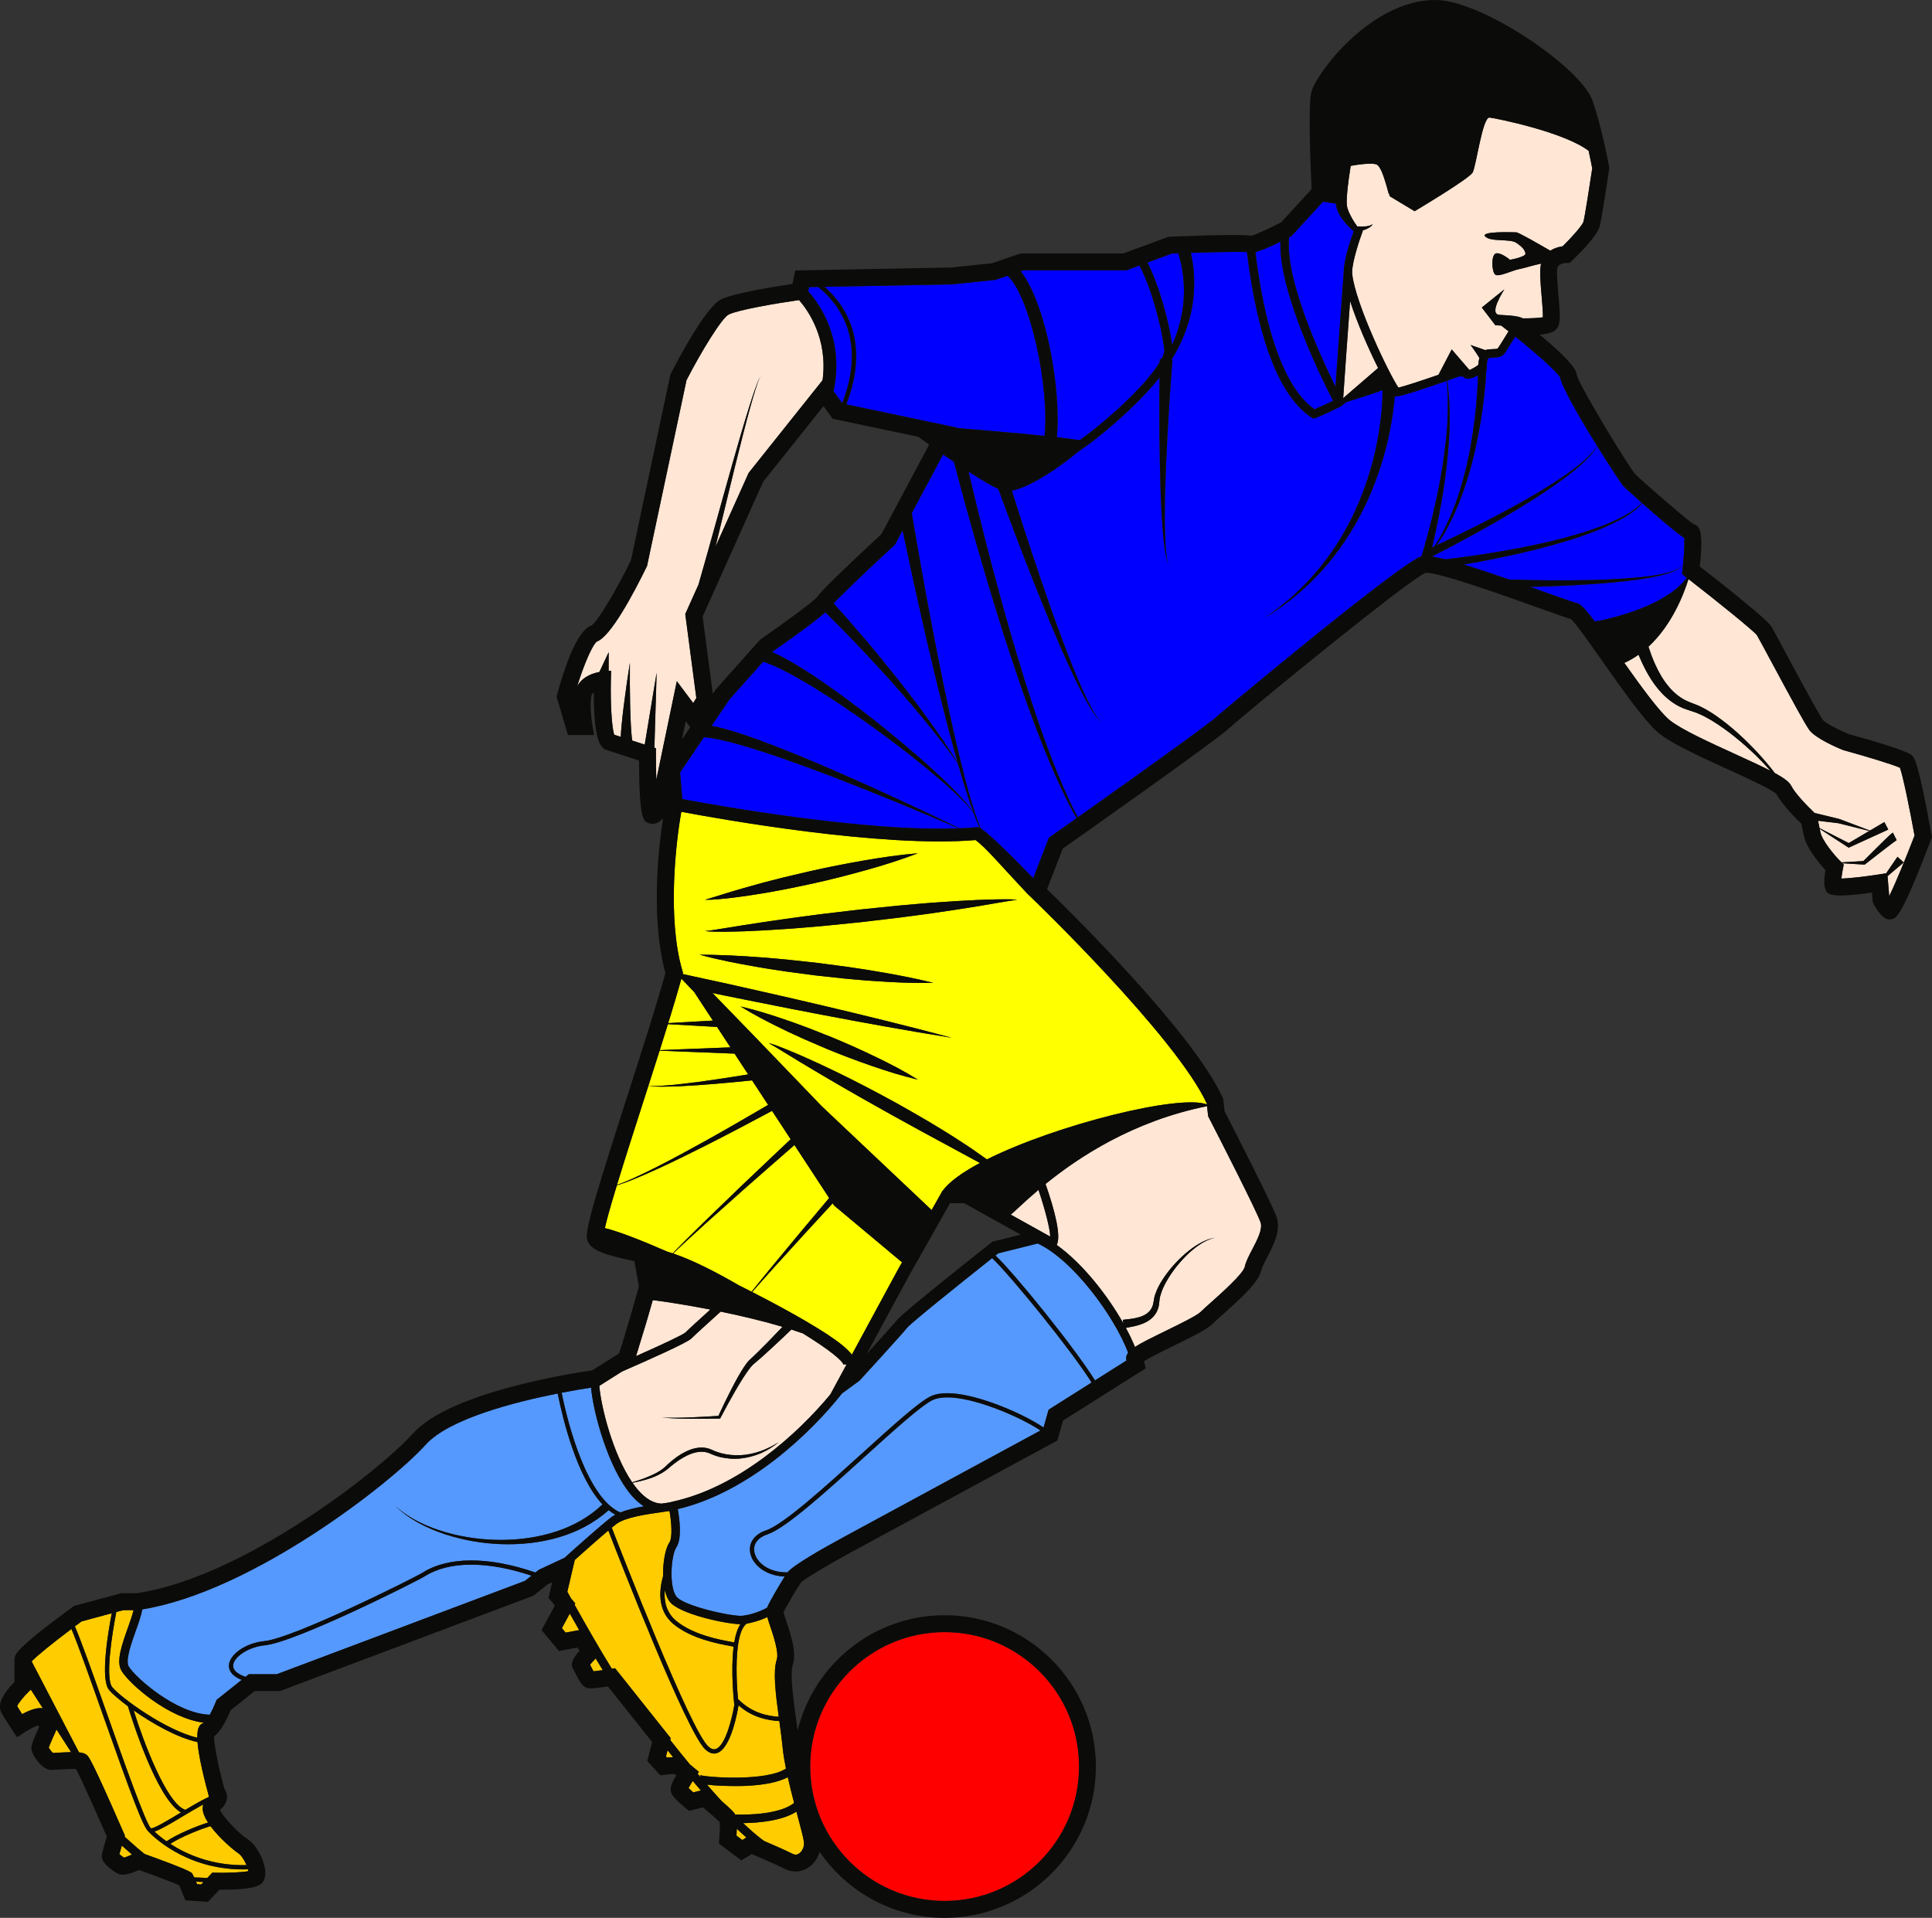 <?xml version="1.0" encoding="UTF-8"?>
<svg version="1.1" viewBox="0 0 499.18 495.55" xmlns="http://www.w3.org/2000/svg">
<rect x="0" y="0" width="499.18" height="495.55" fill="#333333" stroke="none"/>
<g>
<path d="m172.99 390.42c-0.504 0.084-1.147 0.174-1.99 0.293-3.539 0.49-9.459 1.312-11.766 3.086-0.33 0.252-0.732 0.577-1.164 0.932 2.691 6.967 20.218 52.051 24.887 56.475 0.729 0.689 1.385 0.924 2.004 0.713 2.559-0.869 4.3-8.43 4.773-11.367-0.11-0.975-0.963-8.922-0.18-15.084-0.237-0.049-0.56-0.11-0.887-0.17-3.001-0.553-10.027-1.846-14.619-5.631-4.575-3.766-3.539-9.5-2.709-12.457-0.093-3.44 0.557-7.038 1.6-8.605 0.886-1.328 0.549-5.342 0.051-8.184zm-15.805 5.047c-2.602 2.187-6.201 5.391-8.67 7.606l-1.924 8.207c0.274 0.498 0.594 1.077 0.961 1.734l1.092 1.303-0.18 0.332c2.664 4.766 6.66 11.798 9.631 16.535l0.834-0.135 14.373 18.068-0.123 0.484c1.793 2.273 3.481 4.366 5.078 6.299 0.246 0.2 0.512 0.414 0.809 0.662l1.527 1.272-0.33 0.477c0.209 0.248 0.415 0.49 0.621 0.73l0.193-0.158c-0.155-0.19-0.32-0.256-0.326-0.258 1.636 0.619 17.155 1.766 22.326-1.643-0.381-1.882-0.687-3.682-0.84-5.262-0.205-2.094-0.52-4.422-0.857-6.889l-0.018-0.133c-2.677-0.142-6.834-0.797-10.535-4.07l-4e-3 0.018c-0.179 1.129-1.847 11.059-5.514 12.305-0.265 0.092-0.533 0.137-0.803 0.137-0.763 0-1.537-0.365-2.301-1.092-4.829-4.572-21.861-48.34-25.021-56.529zm14.584 15.367c-0.221 2.633 0.241 5.74 2.971 7.992 4.375 3.602 11.208 4.859 14.125 5.398 0.341 0.062 0.617 0.113 0.852 0.162 0.317-1.909 0.823-3.571 1.59-4.705-3.823-0.075-15.961-2.645-18.338-5.914-0.546-0.75-0.932-1.772-1.199-2.934zm-24.539 6.086-2.045 3.769 0.961 1.154 3.502-0.648c-0.855-1.502-1.677-2.953-2.418-4.275zm51.029 0.914c-1.848 0.891-3.871 1.445-5.35 1.701-0.114 0.084-0.227 0.178-0.334 0.291-0.973 1.012-1.55 2.93-1.879 5.203l-6e-3 0.139-0.012-2e-3c-0.662 4.752-0.25 10.984 0 13.814 3.546 3.67 7.779 4.441 10.533 4.615-0.829-6.123-1.512-11.782-0.51-14.789 0.6-1.793-0.891-6.223-1.691-8.602-0.329-0.975-0.582-1.736-0.752-2.371zm-44.348 10.684c-0.54 0.554-1.09 1.17-1.455 1.627l0.057 0.111c0.19 0.369 0.55 1.068 0.846 1.584 0.609-0.061 1.475-0.174 2.389-0.301-0.588-0.947-1.205-1.968-1.836-3.022zm18.574 23.729-0.412 1.58 0.273 0.301c0.645-0.065 1.15-0.096 1.561-0.111-0.472-0.586-0.939-1.163-1.422-1.77zm31.068 6.965c-2.344 1.246-5.905 1.996-10.652 2.228-0.745 0.038-1.719 0.055-2.803 0.055-2.35 0-5.222-0.098-7.412-0.35 1.314 1.512 2.551 2.898 3.711 4.162 3.051 2.64 3.41 3.239 3.574 3.564 3.606 0.084 11.538-0.098 15.219-3.01-0.571-2.177-1.139-4.439-1.637-6.65zm-24.557 0.977c-0.431 0.668-0.825 1.335-1.084 1.822 0.317 0.312 0.751 0.713 1.217 1.117l1.963-0.496c-0.687-0.787-1.385-1.601-2.096-2.443zm26.785 7.914c-3.731 2.386-9.759 2.915-13.766 2.969 2.123 2.026 3.895 3.514 5.367 4.588 2.222 0.953 5.422 2.352 7.457 3.369 0.214 0.108 0.872 0.436 1.688-0.156 0.71-0.516 1.383-1.682 1.182-3.023-0.183-1.217-0.874-3.803-1.674-6.797-0.082-0.309-0.169-0.635-0.254-0.949zm-15.408 4.416c-0.011 0.517-0.034 1.103-0.076 1.789l1.5 1.125 1.051-0.648c-0.794-0.693-1.615-1.442-2.475-2.266z" fill="#fc0"/>
<path d="m31.881 416.04-1.828 0.492c-1.189 6.104-2.88 17.214-1.025 19.441 2.274 2.728 13.775 11.123 21.951 13.029-0.055-3.051 0.861-3.584 1.756-3.873-9.148-1.08-19.266-9.957-21.352-13.43-1.438-2.396 0.144-6.836 1.674-11.131 0.494-1.386 1.146-3.23 1.453-4.529zm-3.004 0.809-7.785 2.102c-0.575 0.422-1.159 0.854-1.744 1.291 1.542 3.526 4.321 11.313 8.256 22.453 4.28 12.12 10.142 28.717 11.402 29.705 0.713 0.19 4.779-2.287 7.762-4.078-6.412-3.644-13.022-25.172-13.703-27.441-2.32-1.721-4.091-3.266-4.877-4.209-2.267-2.721-0.361-14.365 0.689-19.822zm-10.42 4.059c-4.573 3.438-9.029 7.01-10.273 8.379l12.23 23.5c0.955 0.092 1.498 0.291 1.935 0.619 0.555 0.416 1.188 0.89 9.604 20.154l0.326 0.75-0.084 0.268c1.889 1.723 3.807 3.391 5.17 4.475 3.225 1.156 10.358 3.754 11.754 4.627l0.441 0.277 0.271 0.445c0.089 0.149 0.212 0.401 0.344 0.688l3.393 0.158 1.289-1.373 0.971 0.019c3.039 0.06 6.724-0.093 8.344-0.41-0.025-0.144-0.065-0.307-0.111-0.477-0.421 0.015-0.841 0.029-1.254 0.029-15.359 0-24.035-9.342-24.408-9.754-1.373-1.099-4.231-8.725-11.824-30.223-3.171-8.979-6.421-18.179-8.117-22.152zm-10.488 15.674-0.516 0.496c-1.343 1.295-2.673 2.967-3.018 3.768 0.374 0.642 0.849 1.402 1.277 2.074 1.727-0.941 3.822-1.794 5.359-1.52zm26.562 5.356c2.476 7.898 8.489 24.146 13.367 25.707 2.684-1.6 4.653-2.715 6.084-3.336l-0.02-0.018-0.104-0.566c-1.807-6.674-2.609-10.889-2.822-13.59-5.236-1.133-11.712-4.826-16.506-8.197zm-19.926 4.953c-0.788 1.705-1.673 3.743-2.012 4.688 0.262 0.434 0.736 1.049 1.08 1.371 0.212-9e-3 0.471-0.027 0.768-0.045 1.638-0.097 2.913-0.156 3.928-0.172zm37.908 19.363c-1.713 0.924-3.689 2.105-5.168 2.994-3.438 2.067-5.904 3.51-7.438 4.004 0.636 0.598 1.69 1.514 3.135 2.527 2.374-1.672 7.467-3.856 10.711-4.854-0.834-1.293-1.393-2.57-1.393-3.682 0-0.347 0.062-0.676 0.152-0.99zm1.877 5.598c-2.755 0.822-7.752 2.838-10.385 4.58 4.113 2.675 10.783 5.701 19.68 5.494-0.5-1.217-1.297-2.546-2.17-3.107-1.035-0.668-4.758-3.758-7.125-6.967zm-22.904 5.033c-0.254 0.84-0.484 1.635-0.637 2.201 0.356 0.307 0.828 0.668 1.176 0.904 0.471-0.113 1.296-0.431 2.08-0.799-0.89-0.757-1.796-1.561-2.619-2.307zm19.178 9.318c0.09 0.215 0.18 0.433 0.268 0.65l1.059 0.07 0.594-0.631z" fill="#fc0"/>
<path d="m244.07 421.72c19.152 0 34.734 15.582 34.734 34.732 0 19.151-15.582 34.733-34.734 34.733-19.151 0-34.732-15.582-34.732-34.733 0-19.15 15.581-34.732 34.732-34.732" fill="#f00"/>
<path d="m152.72 358.55c-1.519 0.23-4.225 0.666-7.598 1.316 1.629 8.258 6.609 27.166 15.131 30.938 1.784-0.711 3.974-1.211 6.104-1.59-1.116-0.719-2.209-1.682-3.266-2.922-5.92-6.936-9.792-21.197-10.371-27.742zm-8.623 1.518c-11.043 2.19-28.082 6.518-34.119 13.229-9.036 10.037-44.939 37.982-73.215 42.547-0.222 1.416-0.86 3.234-1.654 5.461-1.165 3.275-2.764 7.761-1.857 9.271 1.748 2.912 12.37 12.28 20.965 12.484 0.531-0.971 1.086-2.153 1.535-3.293l0.215-0.547 6.477-5.152c-2.602-1.041-3.296-2.451-3.295-3.647 3e-3 -2.881 4.358-5.92 9.135-6.375 7.527-0.717 38.889-16.416 40.873-17.67 6.675-4.219 17.041-4.237 29.189-0.06l0.867-0.693 6.65-3.103c2.97-2.68 9.311-8.351 12.035-10.447 0.323-0.248 0.693-0.476 1.096-0.691-0.598-0.332-1.177-0.727-1.736-1.182-3.693 3.342-8.186 5.645-12.861 7.018-4.829 1.422-9.86 1.933-14.832 1.772-4.975-0.166-9.917-1.025-14.627-2.572-4.679-1.557-9.246-3.818-12.766-7.299 3.646 3.346 8.247 5.409 12.928 6.779 4.708 1.355 9.607 2.017 14.482 2 4.872-0.022 9.746-0.708 14.324-2.242 4.385-1.464 8.485-3.774 11.764-6.934-6.6-7.045-10.219-21.913-11.572-28.652zm-22.539 44.221c-4.671 0.027-8.685 1.029-11.82 3.01-2.015 1.275-33.454 17.082-41.352 17.836-4.108 0.39-8.145 3.012-8.146 5.289-1e-3 1.176 1.129 2.151 3.205 2.85l0.855-0.68h7.231l64.109-24.113 1.688-1.35c-5.769-1.92-11.098-2.869-15.77-2.842z" fill="#59f"/>
<path d="m268.12 321.3-10.219 2.555c-0.226 0.178-0.456 0.362-0.688 0.545 5.275 5.061 20.369 23.747 25.707 32.279l8.127-5.133c-0.17-0.748-0.047-1.385 0.441-2.022-3.557-9.392-14.216-23.977-23.369-28.225zm-11.766 3.779c-8.626 6.84-20.902 16.715-21.928 17.945-1.469 1.838-11.821 13.134-12.26 13.615l-0.242 0.215-4.34 3.162c-8.04 10.181-24.006 25.537-42.465 29.918 0.436 2.414 1.149 7.614-0.365 9.881-1.387 2.082-1.912 10.075-0.025 12.67 1.829 2.514 14.54 5.258 17.02 5.014 1.823-0.184 4.496-0.963 6.461-2.115 0.555-1.449 3.207-5.904 4.537-8.029-4.53-0.158-7.907-2.647-8.777-5.59-0.82-2.776 0.747-5.266 3.99-6.348 4.471-1.49 15.227-11.23 24.717-19.826 7.894-7.151 14.71-13.326 17.787-14.801 6.765-3.25 23.628 4.223 29.16 8.059l1.314-4.602 11.107-7.016c-5.196-8.322-20.923-27.623-25.691-32.152zm-11.889 35.988c-1.369 0.026-2.573 0.245-3.529 0.705-2.934 1.409-10.021 7.831-17.527 14.627-10.036 9.092-20.415 18.491-25.104 20.055-2.715 0.904-3.946 2.775-3.289 5.002 0.794 2.688 4.073 4.92 8.453 4.818 1.501-1.824 8.622-5.91 14.451-9.074l50.91-27.576c-4.711-3.232-16.971-8.697-24.365-8.557z" fill="#59f"/>
<path d="m176.04 209.76c-1.427 7.871-3.681 27.558 0.26 41.029l0.174 0.59-0.08 0.301 3.238 0.703 8.318 1.807 8.301 1.873c5.538 1.23 11.063 2.526 16.586 3.822 5.525 1.296 11.04 2.636 16.549 4.002 5.508 1.367 11.01 2.767 16.494 4.252-5.612-0.88-11.207-1.847-16.793-2.842-5.588-1.001-11.171-2.026-16.744-3.096-5.572-1.071-11.144-2.139-16.703-3.273l-8.342-1.674-3.213-0.672 11.506 11.867 15.078 15.672 1.541 1.613 28.498 26.928 2.643-4.678-0.016-8e-3 0.094-0.129 0.133-0.234h0.039c1.733-2.32 5.15-4.746 9.59-7.111-2.207-1.207-4.424-2.397-6.635-3.6l-8.088-4.377-8.061-4.434-8.023-4.512c-2.651-1.545-5.336-3.027-7.973-4.604-2.657-1.539-5.288-3.129-7.926-4.707-2.636-1.581-5.223-3.253-7.902-4.768 1.503 0.394 2.935 0.994 4.371 1.557 1.436 0.569 2.847 1.189 4.268 1.791 2.818 1.25 5.62 2.53 8.385 3.881 5.554 2.664 10.993 5.541 16.391 8.5 2.677 1.516 5.352 3.038 8.006 4.602 2.63 1.602 5.28 3.171 7.856 4.871 2.421 1.549 4.797 3.184 7.133 4.873 18.09-9.047 49.923-16.903 56.824-14.209l-0.029-0.268c-8.039-17.355-44.946-52.848-45.32-53.205l-1.051-1.01c-6.808-7.226-10.799-12.013-13.373-13.824-24.131 2.051-65.962-5.411-76.002-7.301zm61.109 10.717c-4.419 1.709-8.914 3.098-13.436 4.367-4.521 1.266-9.07 2.425-13.65 3.439-2.296 0.479-4.587 0.985-6.889 1.438-2.309 0.421-4.611 0.888-6.934 1.242-2.318 0.39-4.649 0.714-6.986 1.008-2.344 0.244-4.69 0.567-7.074 0.512 2.267-0.658 4.496-1.396 6.748-2.076 2.253-0.664 4.505-1.328 6.771-1.93 2.257-0.649 4.537-1.179 6.807-1.775l6.844-1.611c4.572-1.034 9.174-1.934 13.799-2.738 4.626-0.803 9.277-1.492 14-1.875zm23.102 11.889c0.85 5e-3 1.699 0.033 2.547 0.117-3.349 0.465-6.671 1.115-10.01 1.654-3.337 0.534-6.676 1.07-10.021 1.545-3.341 0.515-6.694 0.913-10.041 1.373l-10.061 1.195-10.084 1.016c-3.368 0.277-6.733 0.607-10.109 0.811-3.373 0.246-6.753 0.42-10.137 0.559-1.695 0.046-3.387 0.109-5.084 0.115l-2.549-0.012-1.275-0.055c-0.412-0.05-0.881-2.7e-4 -1.246-0.197 0.375 0.114 0.826-0.019 1.236-0.049l1.254-0.191 2.504-0.396 5.004-0.807c3.341-0.513 6.681-1.035 10.027-1.498 3.34-0.504 6.692-0.901 10.039-1.353l10.061-1.193 10.082-1.025c3.367-0.279 6.731-0.618 10.105-0.832 3.371-0.255 6.75-0.442 10.131-0.602 1.693-0.056 3.385-0.129 5.082-0.154 0.847-7e-3 1.695-0.025 2.545-0.019zm-79.496 14.307c5.109 0.031 10.183 0.264 15.242 0.652 2.533 0.158 5.054 0.43 7.58 0.648l7.559 0.82 7.537 0.99c2.506 0.39 5.02 0.718 7.518 1.166 5.008 0.828 9.993 1.784 14.959 2.998-5.115 0.14-10.195-0.11-15.258-0.461-2.537-0.145-5.057-0.416-7.586-0.625l-7.561-0.82-7.539-1c-2.507-0.394-5.021-0.733-7.519-1.191-5.002-0.865-10-1.805-14.932-3.178zm-4.691 6.199c-0.918 3.308-2.088 7.224-3.406 11.49l11.539-0.654-4.861-7.416c-0.395-0.413-0.793-0.817-1.188-1.23zm15.242 7.172c4.075 0.949 8.033 2.198 11.945 3.553 1.967 0.648 3.891 1.405 5.836 2.111l5.766 2.281c3.826 1.569 7.597 3.267 11.328 5.062 3.729 1.797 7.413 3.704 10.969 5.908-4.086-0.948-8.042-2.197-11.953-3.551-3.911-1.357-7.781-2.812-11.596-4.396l-5.691-2.447c-1.876-0.869-3.774-1.689-5.627-2.615-3.728-1.799-7.413-3.702-10.977-5.906zm-18.732 4.59c-0.669 2.164-1.375 4.41-2.103 6.711l18.256-0.725-3.455-5.269zm-2.147 6.846c-0.934 2.958-1.908 5.999-2.885 9.049 0.642 0.054 1.281 0.102 1.926 0.07 0.725 3e-3 1.449-0.045 2.172-0.094 1.448-0.092 2.894-0.238 4.334-0.398 2.887-0.316 5.764-0.718 8.639-1.135 2.901-0.428 5.799-0.882 8.695-1.357l-3.516-5.367zm23.891 7.678c-3.191 0.326-6.384 0.631-9.582 0.898-2.902 0.238-5.806 0.46-8.717 0.594-1.455 0.071-2.912 0.124-4.369 0.127-0.728 4e-3 -1.457 8e-3 -2.186-0.041-0.648-9e-3 -1.289-0.097-1.926-0.193-0.449 1.401-0.904 2.803-1.352 4.201-2.261 7.037-4.792 14.92-6.769 21.416 0.29-0.101 0.58-0.208 0.867-0.311 1.086-0.403 2.148-0.862 3.205-1.338 2.113-0.946 4.193-1.967 6.26-3.014 4.129-2.1 8.204-4.31 12.256-6.557 5.528-3.078 11.008-6.246 16.463-9.451zm5.16 7.873c-5.625 3.013-11.266 5.992-16.961 8.875-4.145 2.091-8.313 4.141-12.531 6.084-2.111 0.965-4.234 1.907-6.389 2.775-1.079 0.431-2.163 0.85-3.266 1.213-0.315 0.1-0.631 0.2-0.949 0.295-1.435 4.715-2.575 8.682-3.1 11.053 3.259 0.764 9.141 3.029 16.061 6.055 0.487 0.144 0.981 0.304 1.486 0.475 0.156-0.166 0.31-0.33 0.463-0.496l2.432-2.486 4.945-4.889 10.004-9.66c4.187-4.004 8.406-7.973 12.615-11.955zm5.791 8.836c-4.291 3.75-8.589 7.488-12.857 11.262l-10.369 9.252-5.129 4.689-2.525 2.385c-0.144 0.148-0.296 0.293-0.443 0.439 4.849 1.659 10.539 4.483 16.957 8.211 1.103 0.551 2.204 1.107 3.291 1.662 0.489-0.614 0.985-1.225 1.471-1.842l3.783-4.644 7.646-9.225 7.143-8.506zm9.871 15.062-7.223 7.846-8.057 8.861-3.99 4.465c-0.504 0.585-1.016 1.164-1.525 1.744 10.163 5.203 19.308 10.438 23.318 13.77 1.083 0.899 1.877 1.682 2.443 2.404l11.963-22.082 1-1.768-17.568-14.688z" fill="#ff0"/>
<path d="m341.83 52.119-8.094 8.854-0.346 0.178c-0.097 0.052-0.183 0.095-0.279 0.145-1.241 10.45 7.916 30.439 11.949 38.617 0.568-8.244 1.922-26.663 2.127-29.465-0.026-3.101 1.794-8.52 2.584-10.721-0.682-0.527-1.237-1.1-1.805-1.711-0.571-0.613-1.088-1.286-1.539-2.019-0.442-0.733-0.885-1.481-1.133-2.525-0.069-0.295-0.114-0.579-0.15-0.855zm-10.992 10.324c-3.225 1.593-5.197 2.379-6.461 2.705 3.283 26.809 10.001 36.916 15.256 40.613 1.135-0.447 3.333-1.482 4.816-2.197-2.666-5.149-14.099-28.053-13.611-41.121zm-10.646 2.65c-2.731-0.02-7.488 0.084-12.51 0.248 0.079 0.34 0.156 0.681 0.227 1.029 0.245 1.234 0.408 2.475 0.521 3.717 0.203 2.487 0.16 4.985-0.143 7.445-0.593 4.928-2.278 9.658-4.693 13.9-0.288 0.505-0.588 1.004-0.898 1.496l0.229 0.01c-0.673 8.814-1.23 17.66-1.617 26.502-0.186 4.421-0.33 8.848-0.355 13.271-9e-3 2.211 9e-3 4.424 0.104 6.633 0.048 1.105 0.113 2.209 0.234 3.307 0.129 1.094 0.246 2.205 0.641 3.244-0.461-1.017-0.647-2.127-0.844-3.217-0.189-1.096-0.324-2.198-0.438-3.305-0.233-2.208-0.388-4.424-0.516-6.643-0.247-4.433-0.375-8.872-0.461-13.311-0.13-7.306-0.142-14.608-0.072-21.92-0.424 0.55-0.877 1.117-1.381 1.713-4.934 5.829-13.635 13.537-19.719 17.545-3.964 3.416-12.094 9.101-17.061 10.029 3.059 9.76 6.25 19.497 9.639 29.156 1.869 5.301 3.791 10.585 5.877 15.805 1.049 2.606 2.131 5.201 3.318 7.744 0.6 1.27 1.211 2.536 1.904 3.756 0.694 1.21 1.398 2.457 2.457 3.394-1.106-0.889-1.879-2.109-2.633-3.291-0.757-1.191-1.433-2.432-2.096-3.676-1.316-2.497-2.524-5.045-3.701-7.606-2.346-5.128-4.529-10.327-6.66-15.547-4.058-9.992-7.897-20.059-11.605-30.197-1.913-0.862-4.711-2.542-7.705-4.484 1.459 6.197 2.979 12.385 4.559 18.551 2.443 9.514 5.025 18.99 7.832 28.402 2.818 9.407 5.829 18.761 9.369 27.918 1.787 4.568 3.689 9.1 5.939 13.461 0.176 0.34 0.378 0.668 0.561 1.004 14.071-9.948 33.435-23.773 36.053-26.15 2.081-1.893 47.667-39.883 52.646-41.242l0.084-0.012c1.052-3.449 1.99-6.963 2.842-10.48 0.983-4.142 1.875-8.31 2.533-12.518 0.646-4.206 1.211-8.44 1.367-12.699 0.123-3.216 0.099-6.448-0.236-9.658-4.645 1.631-11.613 3.998-12.928 3.998h-0.48l-4e-3 -6e-3c-0.169 2.273-0.473 4.468-0.848 6.689-0.505 2.948-1.164 5.864-1.977 8.73-1.628 5.738-3.875 11.292-6.721 16.51-1.442 2.596-3.028 5.112-4.756 7.521-1.768 2.38-3.634 4.686-5.68 6.824-4.068 4.293-8.731 7.981-13.734 11.057 4.857-3.306 9.312-7.186 13.129-11.607 1.921-2.202 3.648-4.558 5.273-6.971 1.587-2.443 3.024-4.976 4.316-7.578 2.542-5.226 4.474-10.731 5.795-16.369 0.66-2.818 1.165-5.672 1.52-8.535 0.325-2.614 0.526-5.309 0.525-7.867-2.556 0.97-6.56 2.224-9.318 3.059l-1.477 1.158c-0.529 0.26-5.21 2.552-6.617 2.986l-0.488 0.15-0.426-0.277c-8.189-5.297-13.959-20.078-16.707-42.736-0.395-0.036-1.08-0.056-1.99-0.062zm-15.746 0.361c-0.551 0.019-1.101 0.042-1.645 0.062l-6.332 2.334c3.046 5.841 5.597 15.421 6.404 21.264 1.662-3.758 2.717-7.762 2.969-11.818 0.151-2.304 0.057-4.617-0.258-6.887-0.169-1.133-0.384-2.257-0.668-3.357-0.137-0.528-0.299-1.074-0.471-1.598zm-10.045 3.156-3.375 1.244h-26.584l-0.713 0.244c6.408 8.068 10.547 30.306 9.344 42.877 2.465 0.275 4.525 0.537 5.9 0.77 5.336-3.828 12.699-10.174 17.58-15.941 1.475-1.743 2.448-3.115 3.09-4.189 5e-3 -0.279 6e-3 -0.555 0.01-0.834l0.443 0.023c0.705-1.365 0.773-2.111 0.734-2.455-0.623-5.609-3.275-15.892-6.43-21.738zm-34.031 2.641-3.094 1.062-11.348 1.178-32.881 0.619c5.169 4.526 11.93 14.063 5.625 30.371l28.688 6.039-0.041 0.076c6.019 0.494 15.304 1.285 22.574 2.035 1.307-12.476-3.662-35.827-9.523-41.381zm-48.99 2.893-2.322 0.043-0.225 1.08c2.79 3.103 9.439 12.2 6.537 25.791l2.25 3.117c6.516-16.767-1.248-26.074-6.24-30.031zm180.13 12.828c-1.032 1.687-2.4 3.891-2.875 4.484-0.702 0.877-1.903 0.909-2.963 0.936-0.239 7e-3 -0.564 0.019-0.824 0.045l-0.486 0.434c-0.113 0.469-0.223 1.281-0.223 1.998v0.545l-0.082 0.061c-0.233 4.38-0.72 8.689-1.398 12.992-0.77 4.754-1.77 9.474-3.141 14.092-1.36 4.615-3.07 9.146-5.328 13.396-0.893 1.703-1.894 3.356-2.996 4.936 7.006-3.274 13.945-6.743 20.721-10.482 3.906-2.17 7.768-4.432 11.473-6.93 1.849-1.252 3.669-2.552 5.371-3.998 1.455-1.256 2.906-2.6 3.889-4.264-4.265-6.874-9.012-15.044-9.535-17.666-0.789-1.481-6.386-6.421-11.602-10.578zm-9.609 9.979c-2.637 1.538-3.425 0.767-3.709 0.479-0.165-0.164-0.776-0.205-1.227-0.137-0.733 0.262-1.811 0.647-3.051 1.084 0.475 3.207 0.642 6.465 0.656 9.713 0.025 4.294-0.363 8.574-0.832 12.838-0.483 4.266-1.203 8.5-2.016 12.715-0.516 2.608-1.076 5.203-1.693 7.791 0.199-0.094 0.4-0.187 0.6-0.279 1.149-1.742 2.175-3.568 3.074-5.447 2.073-4.289 3.594-8.826 4.762-13.438 1.181-4.61 1.992-9.311 2.574-14.031 0.447-3.745 0.749-7.531 0.861-11.287zm30.77 18.301c-0.921 1.702-2.323 3.118-3.732 4.432-1.653 1.525-3.43 2.908-5.238 4.24-3.622 2.662-7.403 5.09-11.236 7.428-7.334 4.446-14.844 8.558-22.492 12.463 0.962 0.137 2.112 0.373 3.469 0.713 4.086-0.476 8.179-1.051 12.246-1.711 4.906-0.801 9.792-1.728 14.629-2.867 4.831-1.149 9.636-2.47 14.252-4.295 2.303-0.92 4.572-1.952 6.662-3.289 1.068-0.694 2.116-1.487 3.004-2.416-2.636-2.345-4.655-4.201-4.703-4.25-0.465-0.463-3.51-5.051-6.859-10.447zm-168.99 2.172-8.098 15.188c2.393 14.187 4.972 28.361 7.836 42.469 1.493 7.294 3.053 14.577 4.828 21.803 0.892 3.612 1.827 7.213 2.902 10.773 0.548 1.778 1.11 3.553 1.781 5.287 0.141 0.362 0.286 0.726 0.432 1.09 2.105 1.24 8.415 7.53 13.605 12.871l4.047-10.449 0.541-0.379c1.974-1.389 4.223-2.976 6.631-4.678-0.2-0.346-0.417-0.68-0.611-1.029-2.381-4.318-4.417-8.814-6.338-13.348-3.807-9.089-7.086-18.385-10.172-27.734-3.075-9.357-5.929-18.784-8.641-28.25-2.059-7.207-4.045-14.427-5.938-21.686-0.953-0.646-1.894-1.294-2.807-1.928zm180.65 12.613c-0.864 0.973-1.896 1.817-2.949 2.555-2.065 1.43-4.319 2.556-6.606 3.566-4.589 2.01-9.374 3.518-14.191 4.85-4.824 1.325-9.703 2.436-14.607 3.42-2.586 0.516-5.174 0.994-7.773 1.441 3.214 0.977 7.099 2.27 11.719 3.875 6.946 0.213 13.91 0.287 20.861 0.135 4.118-0.097 8.238-0.273 12.338-0.664 2.048-0.203 4.095-0.452 6.111-0.854 1.007-0.205 2.008-0.45 2.977-0.791 0.937-0.359 1.974-0.764 2.506-1.674-0.492 0.938-1.528 1.399-2.457 1.799-0.961 0.389-1.961 0.68-2.965 0.932-2.014 0.495-4.059 0.836-6.107 1.131-4.101 0.574-8.225 0.931-12.352 1.211-5.159 0.34-10.32 0.552-15.488 0.682 1.282 0.454 2.594 0.92 3.967 1.41 3.512 1.257 7.145 2.558 7.779 2.693 1.124 0.188 2.08 0.962 4.977 4.852 5.029-0.852 18.83-4.383 23.74-11.336l-0.248-0.195-0.969-0.75 0.137-1.223c0.342-2.996 0.572-6.669 0.438-8.098-2.401-1.587-7.187-5.725-10.836-8.967zm-191.11 7.004-1.951 3.658-0.271 0.25c-6.417 5.941-13.393 12.585-15.605 14.951 2.664 2.946 5.266 5.916 7.828 8.932 2.995 3.528 5.927 7.108 8.799 10.732 5.463 6.916 10.678 14.036 15.412 21.453-2.035-7.152-3.855-14.358-5.611-21.58-3.079-12.752-5.914-25.552-8.6-38.396zm-19.959 21.189c-1.727 1.527-5.47 4.441-13.795 10.25l0.799 0.352c1.417 0.643 2.749 1.371 4.061 2.121 2.616 1.508 5.128 3.136 7.598 4.814 4.924 3.37 9.689 6.933 14.35 10.621 4.661 3.687 9.223 7.497 13.641 11.467 2.205 1.989 4.375 4.016 6.467 6.125 1.811 1.861 3.626 3.754 5.123 5.881-0.251-0.691-0.502-1.382-0.744-2.078-1.194-3.485-2.253-7.016-3.268-10.555-5.196-7.182-10.844-14.006-16.725-20.611-3.069-3.434-6.192-6.815-9.371-10.143-2.671-2.789-5.39-5.545-8.135-8.244zm-16.086 12.756-8.684 9.725-4.627 6.846c0.602 0.113 1.19 0.237 1.783 0.363 1.541 0.382 3.052 0.808 4.539 1.277 2.975 0.933 5.888 1.983 8.775 3.086 5.773 2.199 11.456 4.583 17.102 7.039 10.731 4.683 21.336 9.615 31.861 14.715 1.512-0.062 2.971-0.153 4.361-0.281l0.465-0.043 0.377 0.188c-0.131-0.294-0.264-0.588-0.391-0.883-0.425-0.987-0.809-1.992-1.18-3.002-1.609-2.102-3.538-3.935-5.463-5.742-2.178-2.002-4.432-3.92-6.717-5.797-4.578-3.749-9.289-7.332-14.09-10.781-4.799-3.45-9.696-6.768-14.701-9.867-2.508-1.538-5.045-3.021-7.629-4.357-1.292-0.662-2.597-1.295-3.904-1.816l-0.979-0.381zm-15.299 19.514-6.152 9.1 0.574 6.877c8.666 1.624 47.229 8.526 71.439 7.568-10.687-4.602-21.446-9.037-32.295-13.209-5.732-2.196-11.494-4.316-17.303-6.24-2.902-0.961-5.821-1.869-8.75-2.647-1.462-0.393-2.929-0.734-4.387-1.027-1.049-0.181-2.131-0.36-3.127-0.422z" fill="#00f"/>
<path d="m384.87 30.379c-1.819-0.181-3.456 12.552-4.365 14.189-0.91 1.637-14.994 10.006-14.994 10.006l-6.428-3.865s-0.067-0.152-0.189-0.842c-0.014 0.113-0.023 0.228-0.039 0.342-0.397-1.49-0.795-2.955-1.27-4.357-0.26-0.689-0.494-1.386-0.811-1.994-0.294-0.598-0.726-1.168-0.998-1.305-0.244-0.149-0.913-0.25-1.557-0.25-0.66 0-1.359 0.02-2.068 0.102-1.041 0.103-2.111 0.268-3.162 0.455-0.183 1.16-0.357 2.331-0.514 3.492-0.203 1.525-0.388 3.053-0.475 4.535-0.025 0.723-0.072 1.485 6e-3 2.102 0.017 0.515 0.259 1.213 0.545 1.875 0.553 1.238 1.292 2.508 2.133 3.635 0.612 0.041 1.244 0.046 1.863 0.02 0.381-0.02 0.752-0.076 1.119-0.158 0.367-0.086 0.727-0.216 1.004-0.51-0.13 0.39-0.478 0.688-0.82 0.918-0.35 0.232-0.734 0.404-1.119 0.557-0.235 0.093-0.475 0.157-0.713 0.229l0.127 0.047c-0.8 2.113-2.73 7.838-2.775 10.646l0.021 0.004c-9.9e-4 0.013-6e-3 0.109-0.016 0.248 3e-3 0.111 3e-3 0.229 0.014 0.33 0.837 7.693 9.54 25.837 11.939 29.326 1.511-0.338 5.737-1.716 10.35-3.314l3.414-6.555 4.582 5.32c0.519-0.189 1.413-0.692 2.272-1.291 0-0.091 7e-3 -0.182 8e-3 -0.271l0.033 2e-3c0.033-0.463 0.104-1.022 0.242-1.565-0.969-1.627-2.272-3.342-2.272-3.342l3.811 1.326c0.558-0.202 1.202-0.236 1.842-0.254 0.407-0.01 1.167-0.031 1.355-0.154 0.349-0.445 1.639-2.522 2.812-4.445l-1.898-1.49c-0.887-0.034-1.508-0.076-1.508-0.076l-3.502-4.58 5.818-4.697c-1.819 2.911-3.455 6.457-1.272 6.594 1.69 0.105 4.631 0.158 6.084 0.896 2.104 0.01 4.107-0.097 5.156-0.279 0.028-1.26-0.184-3.704-0.332-5.428-0.357-4.117-0.54-6.789-0.145-8.426-1.825 0.344-4.317 1.154-5.481 1.367-1.991 0.363-5.467 2.183-6.377 1.455-0.909-0.728-1.091-5.095 0.184-5.459 1.273-0.363 3.637 1.639 3.637 1.639s4.186-0.73 4.004-1.639-0.728-1.636-2.365-2.748c-1.638-1.112-6.55-0.162-8.004-1.617-1.455-1.454 7.276-1.092 8.004-1.092 0.564 0 6.257 3.274 8.789 4.748 1.026-0.667 2.192-1.006 3.178-1.135 2.668-2.615 5.112-5.481 5.385-6.34 0.408-1.635 1.724-10.182 2.264-13.789-0.13-0.697-0.457-2.39-0.93-4.551-6.403-4.869-23.986-8.425-25.598-8.586zm-178.41 47.158c-5.968 0.848-15.813 2.551-18.17 3.731-1.774 0.886-7.034 9.438-10.908 16.975l-10.197 48.006-0.119 0.24c-3.248 6.647-9.21 17.942-12.824 19.279-1.133 0.772-3.331 5.829-5.131 11.617 1.399-2.693 4.454-3.512 5.764-3.746l2.4-5.123-0.012 4.859 0.637-0.064-0.059 2.471c-0.131 5.539 0.193 12.215 0.877 14.068 0.463 0.151 1.042 0.339 1.678 0.547 0.039-0.884 0.104-1.751 0.18-2.611 0.166-1.862 0.38-3.704 0.609-5.541 0.465-3.673 0.996-7.326 1.57-10.973-0.03 3.691-0.016 7.38 0.066 11.057 0.042 1.837 0.103 3.675 0.209 5.494 0.055 0.908 0.12 1.813 0.217 2.693 0.033 0.29 0.075 0.565 0.117 0.842 1.211 0.393 2.37 0.766 3.227 1.039l3.076-18.578-0.582 19.383 0.398 0.127v1.594c0 2.139 0.036 4.433 0.1 6.564l5.299-25.475 4.238 5.652 0.803-1.318-2.861-21.682 3.404-7.582 0.135-0.449 2.176-7.67 4.285-15.375c1.433-5.126 2.873-10.25 4.369-15.357 0.751-2.556 1.514-5.105 2.318-7.643 0.402-1.268 0.814-2.534 1.256-3.791 0.468-1.239 0.85-2.54 1.586-3.654-0.696 1.136-1.031 2.444-1.455 3.697-0.398 1.269-0.768 2.546-1.125 3.826-0.717 2.561-1.39 5.132-2.051 7.707-1.321 5.153-2.587 10.321-3.844 15.49l-3.246 13.412 8.568-19.082 19.096-23.945c1.463-10.822-3.831-18.154-6.074-20.711zm142.38 0.264c-0.613 8.385-1.545 21.231-1.789 25.082l9.023-7.793c-2.475-4.973-5.421-11.672-7.234-17.289zm87.428 71.824c-1.202 3.865-4.261 11.85-10.35 17.48 0.503 1.527 1.026 2.984 1.682 4.43 0.958 2.131 2.106 4.18 3.588 5.918 1.47 1.739 3.271 3.173 5.361 3.975l1.715 0.672c0.62 0.213 1.18 0.508 1.74 0.803 0.571 0.282 1.125 0.583 1.647 0.928 0.526 0.337 1.079 0.638 1.576 1.01 4.091 2.828 7.689 6.196 11.031 9.779 1.499 1.652 2.956 3.342 4.301 5.121 2.53 1.37 3.788 2.357 4.305 3.391 0.916 1.835 4.118 5.182 5.988 6.932l6.348 1.543 0.066 0.016 2e-3 2e-3 7.883 2.988 3.725-2.193 1.01 1.936-9.951 4.545-0.287 0.129-7.475-4.856 0.156 0.785c0.436 2.18 3.436 5.83 5.225 7.619l0.252 0.25 5.643-0.338 3.609-3.592 1.875-1.836 0.955-0.914 0.492-0.457c0.196-0.164 0.279-0.286 0.695-0.553l0.977 1.955c0.046-0.033-0.203 0.125-0.35 0.23l-0.514 0.375-1.037 0.781-2.07 1.588-4.125 3.213-0.16 0.127-0.146-0.01-5.611-0.34 0.342 0.344-0.23 1.147c-0.164 0.826-0.298 1.742-0.369 2.469 2.088-0.057 6.129-0.519 9.535-1.053l2.027-0.316 2.91-4.26 1.621 1.461-4.176 3.539 0.434 5.199c1.615-3.351 4.292-9.831 6.543-15.684-1.342-7.391-3.026-15.481-3.768-17.521-1.803-0.827-8.694-2.924-14.564-4.537l-0.252-0.086c-1.575-0.647-6.84-2.925-8.516-5.021-0.933-1.165-4.138-7.027-10.119-18.152-1.705-3.172-3.179-5.913-3.51-6.465-0.894-1.157-9.573-8.192-17.678-14.494zm-12.906 19.547c-1.134 0.806-2.357 1.523-3.67 2.123 4.301 6.08 9.033 12.573 11.684 14.756 2.88 2.371 10.28 5.75 16.809 8.73 4.053 1.848 7.045 3.238 9.258 4.371-1.213-1.364-2.472-2.686-3.768-3.963-3.497-3.354-7.247-6.477-11.332-8.973-0.499-0.331-1.037-0.582-1.551-0.875-0.515-0.301-1.047-0.551-1.584-0.779-0.533-0.245-1.067-0.488-1.611-0.639l-1.725-0.568c-2.525-0.804-4.74-2.385-6.514-4.266-2.714-2.881-4.544-6.409-5.996-9.918zm46.387 42.898 0.385 1.914 7.543 3.852 5.307-3.129-7.984-1.996zm-157.88 73.752c-19.128 3.835-33.251 13.224-41.725 20.107 2.326 6.687 4.097 13.39 2.891 15.758 6.524 4.636 13.017 12.833 17.207 20.236l-0.139-0.893c1.466-0.174 2.853-0.295 4.127-0.668 1.271-0.355 2.413-0.971 3.074-1.975 0.196-0.233 0.289-0.53 0.438-0.799 0.076-0.303 0.225-0.582 0.254-0.91l0.186-1.053c0.061-0.402 0.153-0.786 0.289-1.147 0.493-1.464 1.202-2.788 2.022-4.016 1.617-2.479 3.611-4.658 5.807-6.588 2.225-1.854 4.733-3.578 7.621-4.076-2.844 0.679-5.185 2.53-7.254 4.481-2.032 2.02-3.844 4.28-5.24 6.75-0.713 1.221-1.295 2.526-1.641 3.828-0.104 0.329-0.159 0.651-0.186 0.969l-0.125 1.096c-0.017 0.4-0.168 0.795-0.256 1.195-0.164 0.383-0.284 0.791-0.527 1.141-0.857 1.5-2.413 2.416-3.871 2.92-1.322 0.476-2.662 0.7-3.926 0.928 0.927 1.719 1.721 3.381 2.348 4.932 1.615-1.055 4.159-2.301 7.912-4.139 3.417-1.668 8.096-3.957 9.039-4.9 0.672-0.67 1.695-1.582 2.885-2.639 2.435-2.168 8.137-7.244 8.533-9.025 0.313-1.412 1.117-2.941 1.965-4.561 1.221-2.332 2.741-5.238 2.117-6.953-1.154-3.177-10.028-20.591-13.35-27.031l-0.184-0.359zm-43.547 21.619c-3.982 3.375-6.403 5.885-7.18 6.393l10.213 5.688c-0.069-2.195-1.338-6.994-3.033-12.08zm-99.658 28.488c-0.988 3.552-2.382 8.255-4.322 14.479 6.655-2.953 12.047-5.479 12.746-6.098 0.809-0.813 3.858-3.588 6.449-5.934-6.105-1.188-11.528-2.027-14.873-2.447zm17.539 2.981c-2.742 2.477-6.676 6.047-7.584 6.953-1.084 1.082-10.693 5.386-17.904 8.525l-5.856 3.701c0.379 5.199 3.485 17.639 8.484 24.93 1.325-0.415 2.644-0.818 3.91-1.357 1.616-0.644 3.208-1.42 4.481-2.529 1.229-1.207 2.646-2.412 4.182-3.356 1.55-0.923 3.296-1.695 5.221-1.748 0.955-0.019 1.933 0.168 2.809 0.592 0.764 0.365 1.566 0.643 2.385 0.875 1.647 0.434 3.373 0.59 5.092 0.504 3.449-0.187 6.799-1.467 9.783-3.348-1.362 1.129-2.893 2.063-4.521 2.801-1.644 0.711-3.397 1.184-5.195 1.385-1.8 0.217-3.635 0.06-5.414-0.342-0.885-0.225-1.756-0.527-2.59-0.914-0.722-0.338-1.517-0.482-2.324-0.461-1.629 0.016-3.242 0.695-4.717 1.543-1.505 0.857-2.801 1.941-4.176 3.111-2.643 1.977-5.763 2.761-8.84 3.363 0.429 0.619 0.87 1.203 1.324 1.734 2.021 2.367 4.098 3.591 6.176 3.647 1.091-0.155 2.249-0.317 2.514-0.418l0.178-0.055c17.342-3.701 32.574-17.67 40.91-27.723l4.215-7.775-0.84-2e-3c-0.258-0.938-3.373-3.652-10.451-8.006-0.961-0.342-1.952-0.676-2.971-1.004-1.628 1.555-3.258 3.1-4.908 4.627l-2.857 2.598c-0.484 0.429-0.973 0.855-1.478 1.273-0.575 0.453-0.859 0.726-1.275 1.232-1.526 1.923-2.832 4.16-4.113 6.354-1.273 2.213-2.497 4.463-3.678 6.729l-0.102 0.195-0.203 4e-3c-2.487 0.049-4.973 0.066-7.459 0.047-1.244-0.014-2.485-0.033-3.728-0.08-1.242-0.061-2.49-0.107-3.713-0.322 1.233 0.159 2.476 0.145 3.715 0.143 1.242-0.01 2.482-0.051 3.723-0.096 2.406-0.097 4.815-0.231 7.217-0.391 1.051-2.27 2.134-4.517 3.279-6.744 1.194-2.285 2.364-4.558 3.924-6.732 0.357-0.518 0.986-1.15 1.408-1.502 0.461-0.422 0.918-0.861 1.373-1.303l2.703-2.707c1.305-1.33 2.594-2.679 3.883-4.027-5.119-1.521-10.719-2.844-15.988-3.924z" fill="#ffe6d5"/>
<path d="m226.19 273.05c3.729 1.797 7.412 3.704 10.968 5.908-4.086-0.948-8.042-2.196-11.953-3.55-3.911-1.357-7.78-2.811-11.595-4.396l-5.693-2.447c-1.876-0.869-3.773-1.689-5.626-2.615-3.728-1.799-7.412-3.704-10.976-5.908 4.075 0.949 8.032 2.198 11.944 3.553 1.967 0.648 3.891 1.405 5.836 2.111l5.767 2.282c3.826 1.569 7.597 3.266 11.328 5.062m-36.926-41.08c-2.344 0.244-4.691 0.567-7.075 0.512 2.267-0.658 4.496-1.395 6.748-2.075 2.253-0.664 4.506-1.329 6.772-1.931 2.257-0.649 4.537-1.179 6.807-1.775l6.843-1.612c4.572-1.034 9.174-1.933 13.799-2.737 4.626-0.803 9.277-1.493 14-1.876-4.419 1.709-8.914 3.099-13.436 4.368-4.521 1.266-9.07 2.425-13.65 3.439-2.296 0.479-4.587 0.985-6.889 1.438-2.309 0.421-4.61 0.887-6.933 1.241-2.318 0.39-4.649 0.714-6.986 1.008m73.543 0.512c-3.349 0.465-6.671 1.116-10.01 1.655-3.337 0.534-6.676 1.069-10.021 1.544-3.341 0.515-6.694 0.913-10.041 1.373l-10.061 1.196-10.085 1.015c-3.368 0.277-6.733 0.607-10.109 0.811-3.373 0.246-6.753 0.42-10.137 0.559-1.695 0.046-3.387 0.108-5.084 0.114l-2.548-0.011-1.276-0.055c-0.412-0.05-0.881 1e-3 -1.246-0.196 0.375 0.114 0.827-0.019 1.237-0.049l1.253-0.192 2.504-0.396 5.005-0.807c3.341-0.513 6.68-1.035 10.026-1.498 3.34-0.504 6.693-0.901 10.04-1.354l10.061-1.194 10.081-1.025c3.367-0.279 6.73-0.618 10.105-0.832 3.371-0.255 6.75-0.442 10.131-0.602 1.693-0.056 3.385-0.129 5.082-0.154 1.694-0.014 3.397-0.071 5.093 0.098m-36.608 18.468c5.008 0.828 9.994 1.784 14.96 2.998-5.115 0.14-10.195-0.11-15.258-0.461-2.537-0.145-5.057-0.416-7.586-0.625l-7.561-0.821-7.54-1c-2.507-0.394-5.019-0.733-7.518-1.191-5.002-0.865-10-1.806-14.932-3.179 5.109 0.031 10.183 0.265 15.242 0.653 2.533 0.158 5.053 0.43 7.579 0.648l7.559 0.82 7.538 0.992c2.506 0.39 5.019 0.718 7.517 1.166m261.93-19.369-0.434-5.198 4.176-3.539-1.621-1.462-2.911 4.26-2.027 0.317c-3.406 0.534-7.446 0.996-9.534 1.053 0.071-0.727 0.205-1.644 0.369-2.47l0.229-1.146-0.342-0.343 5.613 0.34 0.145 9e-3 0.161-0.126 4.124-3.214 2.071-1.588 1.037-0.78 0.515-0.375c0.147-0.105 0.395-0.265 0.349-0.232l-0.977-1.954c-0.416 0.267-0.5 0.389-0.696 0.553l-0.491 0.456-0.955 0.914-1.875 1.837-3.61 3.591-5.643 0.339-0.252-0.251c-1.789-1.789-4.788-5.438-5.224-7.618l-0.157-0.787 7.476 4.857 0.287-0.129 9.95-4.545-1.01-1.937-3.723 2.194-7.884-2.988-1e-3 -2e-3 -0.066-0.016-6.348-1.543c-1.87-1.75-5.073-5.096-5.989-6.931-0.517-1.034-1.775-2.021-4.305-3.391-1.345-1.779-2.801-3.469-4.3-5.121-3.342-3.583-6.941-6.951-11.032-9.779-0.497-0.372-1.05-0.672-1.576-1.009-0.521-0.345-1.075-0.647-1.646-0.929-0.56-0.295-1.121-0.59-1.741-0.803l-1.714-0.672c-2.09-0.802-3.892-2.234-5.362-3.973-1.482-1.738-2.63-3.787-3.588-5.918-0.656-1.446-1.178-2.904-1.681-4.431 6.089-5.63 9.147-13.615 10.349-17.48 8.105 6.302 16.784 13.337 17.678 14.494 0.331 0.552 1.805 3.293 3.51 6.465 5.981 11.125 9.187 16.988 10.12 18.153 1.676 2.096 6.939 4.373 8.514 5.02l0.252 0.087c5.871 1.613 12.763 3.71 14.566 4.537 0.742 2.04 2.424 10.131 3.766 17.522-2.251 5.853-4.927 12.331-6.542 15.682m-18.383-19.515 5.25 0.64 7.985 1.998-5.308 3.128-7.542-3.851zm-21.565-17.289c-6.529-2.981-13.929-6.359-16.809-8.73-2.651-2.183-7.381-8.676-11.682-14.756 1.313-0.6 2.535-1.318 3.669-2.124 1.452 3.509 3.283 7.038 5.997 9.919 1.774 1.881 3.988 3.462 6.513 4.266l1.724 0.568c0.544 0.151 1.078 0.394 1.611 0.639 0.537 0.228 1.069 0.478 1.584 0.779 0.514 0.293 1.053 0.544 1.552 0.875 4.085 2.496 7.834 5.619 11.331 8.973 1.296 1.277 2.556 2.599 3.769 3.963-2.213-1.133-5.206-2.524-9.259-4.372m-41.092-39.028c-0.634-0.135-4.267-1.435-7.779-2.692-1.373-0.49-2.684-0.957-3.966-1.411 5.168-0.13 10.329-0.341 15.488-0.681 4.127-0.28 8.251-0.638 12.352-1.212 2.048-0.295 4.093-0.635 6.107-1.13 1.004-0.252 2.003-0.542 2.964-0.931 0.929-0.4 1.966-0.862 2.458-1.8-0.532 0.91-1.569 1.315-2.506 1.674-0.969 0.341-1.97 0.586-2.977 0.791-2.016 0.402-4.063 0.651-6.111 0.854-4.1 0.391-8.219 0.566-12.337 0.663-6.951 0.152-13.917 0.08-20.863-0.133-4.62-1.605-8.504-2.898-11.718-3.875 2.599-0.447 5.187-0.927 7.773-1.443 4.904-0.984 9.783-2.095 14.607-3.42 4.817-1.332 9.604-2.839 14.193-4.849 2.287-1.01 4.539-2.136 6.604-3.566 1.053-0.738 2.085-1.582 2.949-2.555 3.649 3.242 8.436 7.379 10.837 8.966 0.134 1.429-0.095 5.103-0.437 8.099l-0.138 1.222 0.969 0.751 0.249 0.195c-4.91 6.953-18.712 10.483-23.741 11.335-2.897-3.89-3.853-4.664-4.977-4.852m-14.63-24.401c3.833-2.338 7.615-4.767 11.237-7.429 1.808-1.332 3.584-2.715 5.237-4.24 1.409-1.314 2.811-2.73 3.732-4.432 3.349 5.396 6.396 9.986 6.861 10.449 0.048 0.049 2.067 1.905 4.703 4.25-0.888 0.929-1.936 1.722-3.004 2.416-2.09 1.337-4.359 2.369-6.662 3.289-4.616 1.825-9.421 3.146-14.252 4.295-4.837 1.139-9.723 2.066-14.629 2.867-4.067 0.66-8.16 1.235-12.246 1.711-1.357-0.34-2.508-0.576-3.47-0.713 7.648-3.905 15.159-8.017 22.493-12.463m-77.913 53.678c-2.618 2.377-21.982 16.202-36.053 26.15-0.183-0.336-0.383-0.664-0.559-1.004-2.25-4.361-4.153-8.893-5.94-13.461-3.54-9.157-6.552-18.512-9.37-27.919-2.807-9.412-5.388-18.888-7.831-28.402-1.58-6.166-3.1-12.354-4.559-18.551 2.994 1.942 5.792 3.624 7.705 4.486 3.708 10.138 7.548 20.205 11.606 30.197 2.131 5.22 4.313 10.418 6.659 15.546 1.177 2.561 2.387 5.108 3.703 7.605 0.663 1.244 1.338 2.486 2.095 3.677 0.754 1.182 1.526 2.401 2.632 3.29-1.059-0.938-1.763-2.184-2.457-3.394-0.693-1.22-1.304-2.486-1.904-3.756-1.187-2.543-2.269-5.138-3.318-7.744-2.086-5.22-4.009-10.503-5.878-15.804-3.389-9.659-6.578-19.397-9.637-29.157 4.967-0.928 13.096-6.614 17.06-10.03 6.084-4.008 14.784-11.715 19.718-17.544 0.504-0.596 0.958-1.163 1.382-1.713-0.07 7.312-0.059 14.613 0.071 21.919 0.086 4.439 0.214 8.878 0.461 13.311 0.128 2.219 0.283 4.435 0.516 6.643 0.114 1.107 0.249 2.209 0.438 3.305 0.197 1.09 0.383 2.199 0.844 3.216-0.395-1.039-0.512-2.15-0.641-3.244-0.121-1.098-0.186-2.202-0.234-3.307-0.095-2.209-0.113-4.422-0.104-6.633 0.025-4.424 0.17-8.849 0.356-13.27 0.387-8.842 0.943-17.688 1.616-26.502l-0.228-0.011c0.31-0.492 0.61-0.99 0.898-1.495 2.415-4.242 4.1-8.973 4.693-13.901 0.303-2.46 0.347-4.958 0.144-7.445-0.113-1.242-0.277-2.483-0.522-3.717-0.071-0.348-0.148-0.689-0.227-1.029 6.696-0.219 12.922-0.33 14.501-0.185 2.748 22.658 8.517 37.438 16.706 42.735l0.426 0.277 0.488-0.15c1.407-0.434 6.089-2.725 6.618-2.985l1.476-1.159c2.758-0.835 6.762-2.088 9.318-3.058 1e-3 2.558-0.2 5.252-0.525 7.866-0.354 2.863-0.86 5.717-1.52 8.535-1.321 5.638-3.253 11.143-5.795 16.369-1.292 2.602-2.728 5.136-4.315 7.579-1.625 2.413-3.353 4.769-5.274 6.971-3.817 4.421-8.272 8.301-13.129 11.607 5.003-3.076 9.667-6.764 13.735-11.057 2.046-2.138 3.911-4.443 5.679-6.823 1.728-2.41 3.314-4.926 4.756-7.522 2.846-5.218 5.093-10.771 6.721-16.509 0.813-2.867 1.472-5.784 1.977-8.732 0.375-2.221 0.677-4.415 0.846-6.688l5e-3 4e-3h0.48c1.315 0 8.283-2.367 12.928-3.998 0.335 3.21 0.36 6.444 0.237 9.66-0.156 4.259-0.722 8.492-1.368 12.698-0.658 4.208-1.55 8.376-2.533 12.518-0.852 3.518-1.79 7.031-2.842 10.48l-0.084 0.013c-4.979 1.359-50.566 39.349-52.647 41.242m-42.994 31.047-0.54 0.379-4.047 10.448c-5.191-5.341-11.501-11.631-13.606-12.871-0.146-0.364-0.291-0.728-0.432-1.09-0.671-1.734-1.233-3.508-1.781-5.286-1.075-3.56-2.011-7.163-2.903-10.775-1.775-7.226-3.334-14.507-4.827-21.801-2.864-14.108-5.444-28.283-7.837-42.47l8.099-15.188c0.913 0.634 1.854 1.282 2.807 1.928 1.893 7.259 3.878 14.48 5.937 21.687 2.712 9.466 5.565 18.892 8.64 28.249 3.086 9.349 6.366 18.646 10.173 27.735 1.921 4.534 3.957 9.029 6.338 13.347 0.194 0.349 0.411 0.684 0.611 1.03-2.408 1.702-4.658 3.289-6.632 4.678m40.239 69.026 0.03 0.268c-6.901-2.694-38.736 5.162-56.826 14.209-2.336-1.689-4.71-3.323-7.131-4.872-2.575-1.7-5.226-3.27-7.856-4.872-2.654-1.564-5.33-3.085-8.007-4.601-5.398-2.959-10.835-5.837-16.389-8.501-2.765-1.351-5.568-2.631-8.386-3.881-1.421-0.602-2.832-1.222-4.268-1.791-1.436-0.563-2.867-1.163-4.37-1.557 2.679 1.515 5.266 3.187 7.902 4.768 2.638 1.578 5.269 3.168 7.926 4.707 2.637 1.576 5.322 3.059 7.973 4.604l8.023 4.511 8.06 4.435 8.089 4.376c2.211 1.203 4.428 2.393 6.635 3.6-4.44 2.365-7.858 4.791-9.591 7.111h-0.039l-0.132 0.235-0.095 0.128 0.016 8e-3 -2.643 4.678-28.498-26.927-1.541-1.614-15.078-15.672-11.506-11.867 3.213 0.671 8.342 1.675c5.559 1.134 11.132 2.203 16.704 3.274 5.573 1.07 11.155 2.093 16.743 3.094 5.586 0.995 11.182 1.962 16.794 2.842-5.484-1.485-10.986-2.885-16.494-4.252-5.509-1.366-11.025-2.706-16.55-4.002-5.523-1.296-11.047-2.591-16.585-3.821l-8.302-1.873-8.317-1.808-3.239-0.703 0.081-0.3-0.174-0.591c-3.941-13.471-1.688-33.157-0.261-41.028 10.04 1.89 51.871 9.352 76.002 7.301 2.574 1.811 6.566 6.598 13.374 13.824l1.05 1.009c0.374 0.357 37.282 35.85 45.321 53.205m13.904 30.719c0.624 1.715-0.897 4.621-2.118 6.953-0.848 1.62-1.65 3.149-1.963 4.561-0.396 1.781-6.1 6.857-8.535 9.025-1.19 1.057-2.212 1.969-2.884 2.639-0.943 0.943-5.621 3.232-9.038 4.9-3.753 1.838-6.298 3.084-7.913 4.139-0.627-1.551-1.42-3.213-2.347-4.932 1.264-0.228 2.604-0.451 3.926-0.927 1.458-0.504 3.013-1.42 3.87-2.92 0.243-0.35 0.363-0.758 0.527-1.141 0.088-0.4 0.24-0.795 0.257-1.195l0.125-1.096c0.027-0.318 0.08-0.64 0.184-0.969 0.346-1.302 0.928-2.607 1.641-3.828 1.396-2.47 3.209-4.73 5.241-6.75 2.069-1.951 4.41-3.801 7.254-4.48-2.888 0.498-5.397 2.222-7.622 4.076-2.196 1.93-4.189 4.109-5.806 6.588-0.82 1.228-1.528 2.551-2.021 4.015-0.136 0.36-0.228 0.745-0.289 1.147l-0.187 1.053c-0.029 0.328-0.177 0.607-0.253 0.91-0.148 0.269-0.241 0.566-0.437 0.799-0.661 1.004-1.804 1.619-3.075 1.974-1.274 0.373-2.66 0.494-4.126 0.668l0.138 0.893c-4.19-7.403-10.684-15.6-17.208-20.236 1.206-2.368-0.563-9.071-2.889-15.758 8.474-6.883 22.596-16.273 41.724-20.108l0.29 2.609 0.184 0.36c3.322 6.44 12.196 23.854 13.35 27.031m-34.647 35.725-8.127 5.133c-5.338-8.532-20.432-27.219-25.707-32.28 0.232-0.183 0.463-0.367 0.689-0.545l10.218-2.554c9.153 4.248 19.813 18.832 23.37 28.224-0.488 0.637-0.613 1.274-0.443 2.022m-20.108 12.701-1.316 4.602c-5.532-3.836-22.394-11.309-29.159-8.059-3.077 1.475-9.894 7.65-17.788 14.801-9.49 8.596-20.245 18.336-24.716 19.826-3.243 1.082-4.81 3.572-3.99 6.348 0.87 2.943 4.247 5.431 8.777 5.589-1.33 2.125-3.983 6.581-4.538 8.03-1.965 1.152-4.638 1.931-6.461 2.115-2.48 0.244-15.19-2.5-17.019-5.014-1.887-2.595-1.362-10.588 0.025-12.67 1.514-2.267 0.802-7.466 0.366-9.88 18.459-4.381 34.425-19.737 42.465-29.918l4.339-3.163 0.242-0.214c0.439-0.481 10.791-11.778 12.26-13.616 1.026-1.23 13.302-11.105 21.928-17.945 4.768 4.529 20.496 23.83 25.692 32.152zm-53.019 32.953c-5.829 3.164-12.95 7.25-14.451 9.074-4.38 0.102-7.659-2.13-8.453-4.818-0.657-2.227 0.574-4.098 3.289-5.002 4.689-1.564 15.067-10.963 25.103-20.055 7.506-6.796 14.595-13.218 17.529-14.627 6.123-2.945 22.311 4.022 27.894 7.852zm26.145 24.516c19.152 0 34.734 15.582 34.734 34.732 0 19.151-15.582 34.733-34.734 34.733-19.151 0-34.732-15.582-34.732-34.733 0-19.15 15.581-34.732 34.732-34.732m-37.538 57.156c-0.816 0.592-1.474 0.264-1.688 0.156-2.035-1.017-5.236-2.416-7.458-3.369-1.472-1.074-3.244-2.562-5.367-4.588 4.007-0.054 10.036-0.582 13.767-2.968 0.085 0.314 0.171 0.64 0.253 0.949 0.8 2.994 1.491 5.58 1.674 6.797 0.201 1.341-0.471 2.507-1.181 3.023m-14.731-3.439-1.5-1.125c0.042-0.686 0.065-1.272 0.076-1.789 0.86 0.824 1.68 1.572 2.474 2.265zm-12.669-12.305c-0.466-0.404-0.9-0.805-1.217-1.117 0.259-0.487 0.654-1.155 1.085-1.823 0.711 0.842 1.409 1.657 2.096 2.444zm-6.782-9-0.273-0.301 0.412-1.58c0.483 0.606 0.95 1.184 1.422 1.77-0.411 0.015-0.916 0.046-1.561 0.111m-13.419-23.078-0.834 0.135c-2.971-4.737-6.966-11.77-9.63-16.536l0.179-0.332-1.091-1.302c-0.367-0.657-0.688-1.237-0.962-1.735l1.924-8.207c2.469-2.215 6.068-5.418 8.67-7.605 3.16 8.189 20.193 51.957 25.022 56.529 0.764 0.727 1.537 1.092 2.3 1.092 0.27 0 0.539-0.045 0.804-0.137 3.667-1.246 5.335-11.176 5.514-12.305l3e-3 -0.017c3.701 3.273 7.858 3.928 10.535 4.07l0.017 0.133c0.337 2.467 0.654 4.795 0.859 6.889 0.153 1.58 0.458 3.379 0.839 5.261-5.171 3.409-20.691 2.262-22.327 1.643 6e-3 2e-3 0.172 0.068 0.327 0.258l-0.194 0.158c-0.206-0.24-0.411-0.482-0.62-0.73l0.329-0.477-1.526-1.272c-0.297-0.248-0.563-0.462-0.809-0.662-1.597-1.933-3.286-4.025-5.079-6.298l0.124-0.485zm-5.57 0.791c-0.296-0.516-0.655-1.215-0.845-1.584l-0.057-0.112c0.365-0.457 0.914-1.072 1.454-1.626 0.631 1.054 1.248 2.074 1.836 3.021-0.914 0.127-1.779 0.24-2.388 0.301m-7.212-9.996-0.962-1.155 2.046-3.769c0.741 1.322 1.562 2.773 2.417 4.275zm-6.93-16.225-0.867 0.693c-12.148-4.177-22.515-4.158-29.19 0.061-1.984 1.254-33.346 16.953-40.873 17.67-4.777 0.455-9.132 3.494-9.135 6.375-1e-3 1.195 0.694 2.605 3.296 3.646l-6.478 5.153-0.214 0.547c-0.449 1.14-1.005 2.322-1.536 3.293-8.595-0.204-19.217-9.573-20.965-12.485-0.907-1.51 0.693-5.996 1.858-9.271 0.794-2.227 1.433-4.045 1.655-5.461 28.276-4.565 64.179-32.51 73.215-42.547 6.037-6.711 23.075-11.039 34.118-13.229 1.353 6.739 4.973 21.608 11.573 28.653-3.279 3.16-7.379 5.469-11.764 6.933-4.578 1.534-9.453 2.221-14.325 2.243-4.875 0.017-9.774-0.645-14.482-2-4.681-1.37-9.281-3.434-12.927-6.78 3.52 3.481 8.086 5.742 12.765 7.299 4.71 1.547 9.652 2.406 14.627 2.572 4.972 0.162 10.004-0.349 14.833-1.771 4.675-1.373 9.168-3.676 12.861-7.018 0.559 0.455 1.138 0.85 1.736 1.182-0.403 0.215-0.773 0.443-1.096 0.691-2.724 2.096-9.064 7.768-12.034 10.448zm-3.572 2.858-64.109 24.113h-7.232l-0.854 0.679c-2.076-0.699-3.207-1.673-3.206-2.849 2e-3 -2.277 4.038-4.899 8.146-5.289 7.898-0.754 39.337-16.561 41.352-17.836 6.271-3.961 16.053-4.008 27.59-0.168zm-74.127 70.337c0.873 0.561 1.67 1.891 2.17 3.108-8.897 0.207-15.567-2.819-19.68-5.494 2.633-1.742 7.629-3.758 10.384-4.58 2.367 3.209 6.091 6.298 7.126 6.966m-5.689 5.077-0.969-0.02-1.29 1.373-3.393-0.158c-0.132-0.287-0.255-0.539-0.344-0.688l-0.27-0.445-0.442-0.277c-1.396-0.873-8.529-3.471-11.754-4.627-1.363-1.084-3.28-2.752-5.169-4.475l0.084-0.267-0.328-0.75c-8.416-19.264-9.047-19.739-9.602-20.155-0.438-0.328-0.982-0.527-1.937-0.619l-12.23-23.5c1.244-1.369 5.7-4.941 10.273-8.379 1.696 3.973 4.947 13.174 8.118 22.153 7.593 21.498 10.451 29.123 11.824 30.222 0.373 0.412 9.049 9.754 24.408 9.754 0.413 0 0.834-0.014 1.255-0.029 0.046 0.17 0.086 0.332 0.111 0.476-1.62 0.317-5.306 0.471-8.345 0.411m-3.837 3.029-1.058-0.07c-0.088-0.217-0.179-0.436-0.269-0.651l1.921 0.09zm-19.964-6.934c-0.348-0.236-0.821-0.597-1.177-0.904 0.153-0.566 0.383-1.361 0.637-2.201 0.823 0.746 1.73 1.549 2.62 2.306-0.784 0.368-1.609 0.686-2.08 0.799m-17.584-27.086c-0.297 0.018-0.557 0.036-0.769 0.045-0.344-0.322-0.817-0.937-1.079-1.371 0.339-0.945 1.224-2.982 2.012-4.687l3.763 5.841c-1.015 0.016-2.289 0.075-3.927 0.172m-8.73-9.984c-0.428-0.672-0.902-1.432-1.276-2.074 0.345-0.801 1.674-2.473 3.017-3.768l0.516-0.496 3.103 4.818c-1.537-0.275-3.633 0.579-5.36 1.52m15.379-23.969 7.786-2.101c-1.05 5.457-2.956 17.101-0.689 19.822 0.786 0.943 2.557 2.488 4.877 4.209 0.681 2.269 7.29 23.797 13.702 27.441-2.983 1.791-7.049 4.268-7.762 4.078-1.26-0.988-7.122-17.585-11.402-29.705-3.935-11.14-6.714-18.927-8.256-22.453 0.585-0.437 1.169-0.869 1.744-1.291m26.808 48.694c-4.878-1.561-10.892-17.809-13.368-25.707 4.794 3.371 11.269 7.064 16.505 8.197 0.213 2.701 1.017 6.916 2.824 13.59l0.103 0.566 0.02 0.018c-1.431 0.621-3.4 1.736-6.084 3.336m5.854 3.281c-3.244 0.998-8.337 3.181-10.711 4.853-1.445-1.013-2.498-1.929-3.134-2.527 1.534-0.494 3.999-1.937 7.437-4.004 1.479-0.889 3.456-2.07 5.169-2.994-0.09 0.314-0.153 0.643-0.153 0.99 0 1.112 0.558 2.389 1.392 3.682m-21.873-54.885h2.63c-0.307 1.299-0.96 3.143-1.454 4.529-1.53 4.295-3.112 8.735-1.674 11.131 2.086 3.473 12.205 12.35 21.353 13.43-0.895 0.289-1.811 0.822-1.756 3.873-8.176-1.906-19.677-10.301-21.951-13.029-1.855-2.227-0.165-13.338 1.024-19.442zm120.84-57.49c0.579 6.545 4.45 20.806 10.37 27.742 1.057 1.24 2.15 2.203 3.266 2.922-2.13 0.379-4.319 0.879-6.103 1.59-8.522-3.772-13.503-22.68-15.132-30.938 3.373-0.65 6.08-1.086 7.599-1.316m15.942-22.619c3.345 0.42 8.768 1.259 14.873 2.447-2.591 2.346-5.64 5.121-6.449 5.934-0.699 0.619-6.091 3.144-12.746 6.097 1.94-6.224 3.334-10.926 4.322-14.478m-9.279-29.655c0.318-0.095 0.634-0.195 0.949-0.295 1.103-0.363 2.187-0.781 3.266-1.212 2.155-0.868 4.279-1.811 6.39-2.776 4.218-1.943 8.385-3.993 12.53-6.084 5.695-2.883 11.337-5.861 16.962-8.874l4.809 7.338c-4.209 3.982-8.428 7.95-12.615 11.954l-10.004 9.66-4.945 4.889-2.431 2.486c-0.153 0.166-0.308 0.33-0.464 0.496-0.505-0.171-0.999-0.33-1.486-0.474-6.92-3.026-12.801-5.291-16.06-6.055 0.525-2.371 1.664-6.338 3.099-11.053m6.806-21.528c0.448-1.398 0.901-2.802 1.35-4.203 0.637 0.096 1.279 0.186 1.927 0.195 0.729 0.049 1.458 0.045 2.186 0.041 1.457-3e-3 2.913-0.057 4.368-0.128 2.911-0.134 5.816-0.356 8.718-0.594 3.198-0.267 6.391-0.572 9.582-0.898l4.149 6.332c-5.455 3.205-10.934 6.374-16.462 9.452-4.052 2.247-8.127 4.456-12.256 6.556-2.067 1.047-4.147 2.068-6.26 3.014-1.057 0.476-2.119 0.935-3.205 1.338-0.287 0.103-0.577 0.209-0.867 0.31 1.978-6.496 4.509-14.378 6.77-21.415m4.239-13.264 19.365 0.767 3.516 5.367c-2.896 0.475-5.794 0.929-8.695 1.357-2.875 0.417-5.751 0.819-8.638 1.135-1.44 0.16-2.886 0.306-4.334 0.398-0.723 0.049-1.448 0.098-2.173 0.095-0.645 0.032-1.284-0.017-1.926-0.071 0.977-3.05 1.951-6.09 2.885-9.048m-0.851-69.996c-0.064-2.131-0.099-4.427-0.099-6.566v-1.592l-0.4-0.128 0.582-19.382-3.076 18.578c-0.857-0.273-2.015-0.647-3.226-1.04-0.042-0.277-0.085-0.551-0.118-0.841-0.097-0.88-0.161-1.785-0.216-2.693-0.106-1.819-0.167-3.657-0.209-5.494-0.082-3.677-0.097-7.367-0.067-11.058-0.574 3.647-1.104 7.301-1.569 10.974-0.229 1.837-0.444 3.678-0.61 5.54-0.076 0.86-0.14 1.728-0.179 2.612-0.636-0.208-1.216-0.397-1.679-0.548-0.684-1.853-1.007-8.528-0.876-14.067l0.059-2.471-0.637 0.064 0.011-4.86-2.4 5.124c-1.31 0.234-4.365 1.052-5.764 3.745 1.8-5.788 3.999-10.845 5.132-11.617 3.614-1.337 9.576-12.631 12.824-19.278l0.118-0.241 10.197-48.005c3.874-7.537 9.134-16.09 10.908-16.976 2.357-1.179 12.202-2.882 18.17-3.73 2.243 2.557 7.539 9.889 6.076 20.711l-19.096 23.945-8.569 19.082 3.247-13.412c1.257-5.169 2.521-10.336 3.842-15.489 0.661-2.575 1.335-5.147 2.052-7.708 0.357-1.28 0.726-2.557 1.124-3.826 0.424-1.253 0.759-2.562 1.455-3.698-0.736 1.114-1.117 2.415-1.585 3.654-0.442 1.257-0.855 2.523-1.257 3.791-0.804 2.538-1.566 5.088-2.317 7.644-1.496 5.107-2.937 10.23-4.37 15.356l-4.284 15.375-2.177 7.671-0.134 0.45-3.405 7.581 2.861 21.681-0.802 1.32-4.239-5.654zm-21.203-21.466-0.026-0.083 0.069-0.236c-0.015 0.105-0.031 0.212-0.043 0.319m60.679-105.83 2.323-0.044c4.992 3.957 12.756 13.265 6.24 30.032l-2.251-3.117c2.902-13.591-3.746-22.688-6.536-25.791zm18.704 63.806c-10.072 9.33-15.691 14.829-16.723 16.363-0.928 1.112-8.047 6.347-14.424 10.789l-0.211 0.146-11.268 12.622-0.952 1.372-2.632-19.963 15.642-34.84 15.59-19.547 2.357 3.265 22.101 4.652c0.792 0.573 1.759 1.27 2.84 2.039zm4.258 37.571c-2.872-3.624-5.804-7.204-8.799-10.732-2.562-3.016-5.164-5.986-7.828-8.932 2.212-2.366 9.188-9.011 15.605-14.952l0.271-0.25 1.951-3.658c2.686 12.844 5.521 25.645 8.6 38.397 1.756 7.222 3.577 14.427 5.612 21.579-4.734-7.417-9.949-14.536-15.412-21.452m14.36 28.416c-2.092-2.109-4.262-4.137-6.467-6.126-4.418-3.97-8.978-7.78-13.639-11.467-4.661-3.688-9.427-7.251-14.351-10.621-2.47-1.678-4.98-3.305-7.596-4.813-1.312-0.75-2.645-1.478-4.062-2.121l-0.798-0.353c8.325-5.809 12.068-8.723 13.795-10.25 2.745 2.699 5.464 5.455 8.135 8.244 3.179 3.328 6.301 6.709 9.37 10.143 5.881 6.605 11.53 13.429 16.726 20.611 1.015 3.539 2.072 7.07 3.266 10.555 0.242 0.696 0.493 1.387 0.744 2.078-1.497-2.127-3.312-4.019-5.123-5.88m1.546 10.057c-10.525-5.1-21.131-10.033-31.862-14.716-5.646-2.456-11.328-4.84-17.101-7.039-2.887-1.103-5.8-2.152-8.775-3.085-1.487-0.469-2.998-0.896-4.539-1.278-0.593-0.126-1.182-0.251-1.784-0.364l4.627-6.846 8.683-9.724 0.901 0.287 0.978 0.381c1.307 0.521 2.612 1.154 3.904 1.816 2.584 1.336 5.122 2.82 7.63 4.358 5.005 3.099 9.901 6.417 14.7 9.867 4.801 3.449 9.513 7.032 14.091 10.781 2.285 1.877 4.538 3.796 6.716 5.798 1.925 1.807 3.854 3.639 5.463 5.741 0.371 1.01 0.756 2.016 1.181 3.003 0.127 0.295 0.258 0.589 0.389 0.883l-0.377-0.188-0.464 0.043c-1.39 0.128-2.849 0.22-4.361 0.282m-71.725-22.941 0.985-4.735 1.165 1.555zm-0.476 8.502 6.151-9.099c0.996 0.062 2.079 0.241 3.128 0.422 1.458 0.293 2.925 0.635 4.387 1.028 2.929 0.778 5.848 1.684 8.75 2.645 5.809 1.924 11.57 4.044 17.302 6.24 10.849 4.172 21.609 8.607 32.296 13.209-24.21 0.958-62.774-5.944-71.44-7.568zm-3.146 65.037 12.699 0.718 3.454 5.27-18.256 0.724c0.728-2.301 1.434-4.548 2.103-6.712m34.521 53.423-7.647 9.224-3.783 4.645c-0.486 0.617-0.981 1.228-1.47 1.842-1.087-0.555-2.188-1.112-3.291-1.663-6.418-3.728-12.108-6.552-16.957-8.211 0.147-0.146 0.299-0.291 0.443-0.439l2.525-2.385 5.129-4.689 10.369-9.252c4.268-3.774 8.567-7.512 12.858-11.262l8.967 13.684zm-34.16 80.546c-1.043 1.567-1.693 5.166-1.6 8.606-0.83 2.957-1.867 8.691 2.708 12.457 4.592 3.785 11.619 5.078 14.62 5.631 0.327 0.06 0.65 0.121 0.887 0.17-0.783 6.162 0.07 14.109 0.18 15.084-0.473 2.937-2.215 10.498-4.774 11.367-0.619 0.211-1.275-0.024-2.004-0.713-4.669-4.424-22.195-49.508-24.886-56.475 0.432-0.355 0.833-0.679 1.163-0.931 2.307-1.774 8.227-2.596 11.766-3.086 0.843-0.119 1.487-0.209 1.991-0.293 0.498 2.842 0.835 6.855-0.051 8.183m16.777 25.784c-0.235-0.049-0.511-0.1-0.852-0.162-2.917-0.539-9.749-1.797-14.124-5.399-2.73-2.252-3.193-5.359-2.972-7.992 0.267 1.162 0.653 2.184 1.199 2.934 2.377 3.269 14.516 5.839 18.339 5.914-0.767 1.134-1.273 2.796-1.59 4.705m9.295-4.182c0.8 2.379 2.291 6.809 1.691 8.602-1.002 3.007-0.319 8.666 0.51 14.789-2.754-0.174-6.988-0.946-10.534-4.616-0.25-2.83-0.662-9.062 0-13.814l0.012 2e-3 7e-3 -0.139c0.329-2.273 0.905-4.191 1.878-5.203 0.107-0.113 0.22-0.207 0.334-0.291 1.479-0.256 3.501-0.81 5.349-1.701 0.17 0.635 0.424 1.396 0.753 2.371m6.179 45.656c-3.681 2.912-11.612 3.094-15.218 3.01-0.164-0.326-0.524-0.924-3.575-3.564-1.16-1.264-2.396-2.651-3.71-4.163 2.19 0.252 5.062 0.35 7.412 0.35 1.084 0 2.057-0.017 2.802-0.055 4.747-0.232 8.308-0.982 10.652-2.228 0.498 2.211 1.066 4.473 1.637 6.65m9.343-105.54c-8.336 10.053-23.57 24.022-40.912 27.723l-0.177 0.055c-0.265 0.101-1.422 0.263-2.513 0.418-2.078-0.055-4.156-1.28-6.177-3.647-0.454-0.531-0.895-1.115-1.324-1.734 3.077-0.602 6.198-1.387 8.841-3.364 1.375-1.17 2.67-2.254 4.175-3.111 1.475-0.848 3.087-1.527 4.716-1.543 0.807-0.021 1.604 0.123 2.326 0.461 0.834 0.387 1.704 0.689 2.589 0.914 1.779 0.402 3.614 0.559 5.414 0.342 1.798-0.201 3.552-0.674 5.196-1.385 1.628-0.738 3.159-1.672 4.521-2.801-2.984 1.881-6.335 3.161-9.784 3.348-1.719 0.086-3.444-0.07-5.091-0.504-0.819-0.232-1.62-0.51-2.384-0.875-0.876-0.424-1.855-0.611-2.81-0.592-1.925 0.053-3.67 0.825-5.22 1.748-1.536 0.944-2.952 2.149-4.181 3.356-1.272 1.109-2.865 1.885-4.481 2.529-1.266 0.539-2.585 0.943-3.91 1.358-4.999-7.291-8.105-19.731-8.484-24.93l5.854-3.701c7.211-3.139 16.821-7.444 17.905-8.526 0.908-0.906 4.842-4.476 7.584-6.953 5.269 1.08 10.87 2.403 15.989 3.924-1.289 1.348-2.578 2.697-3.883 4.027l-2.704 2.707c-0.455 0.442-0.912 0.881-1.373 1.303-0.422 0.352-1.051 0.984-1.408 1.502-1.56 2.174-2.729 4.447-3.923 6.732-1.145 2.227-2.23 4.475-3.281 6.745-2.402 0.16-4.81 0.293-7.216 0.39-1.241 0.045-2.481 0.086-3.723 0.096-1.239 2e-3 -2.482 0.016-3.715-0.143 1.223 0.215 2.471 0.262 3.713 0.323 1.244 0.047 2.485 0.066 3.729 0.08 2.486 0.019 4.972 2e-3 7.459-0.047l0.204-4e-3 0.101-0.195c1.181-2.266 2.404-4.516 3.677-6.729 1.281-2.193 2.587-4.43 4.113-6.353 0.416-0.506 0.702-0.78 1.277-1.233 0.506-0.418 0.993-0.844 1.477-1.273l2.858-2.598c1.65-1.527 3.28-3.072 4.908-4.627 1.019 0.328 2.009 0.662 2.97 1.004 7.078 4.354 10.195 7.068 10.453 8.006l0.838 2e-3zm17.543-32.385-11.963 22.082c-0.566-0.722-1.362-1.505-2.445-2.404-4.01-3.332-13.155-8.566-23.318-13.769 0.509-0.58 1.022-1.159 1.526-1.744l3.991-4.465 8.055-8.862 7.223-7.845 0.362 0.552 17.569 14.688zm17.055-17.046 14.599 8.13-7.303 1.827-0.277 0.216c-3.791 2.997-22.779 18.039-24.276 19.911-0.777 0.968-4.497 5.091-7.945 8.878l11.012-20.33 10.536-18.632zm22.163 9.644 1e-3 2e-3 -2e-3 -2e-3zm-2.968-13.096c1.695 5.086 2.963 9.885 3.032 12.08l-10.213-5.687c0.777-0.508 3.199-3.018 7.181-6.393m-92.256-54.566 2.084 2.189c0.394 0.413 0.792 0.818 1.187 1.231l4.861 7.416-11.539 0.654c1.318-4.266 2.489-8.182 3.407-11.49m69.858-179.38 11.348-1.179 3.093-1.062c5.861 5.554 10.831 28.905 9.524 41.381-7.27-0.75-16.555-1.541-22.574-2.035l0.041-0.077-28.688-6.039c6.305-16.308-0.456-25.844-5.625-30.37zm18.515-3.638h26.584l3.375-1.244c3.155 5.846 5.806 16.129 6.429 21.738 0.039 0.344-0.029 1.09-0.734 2.455l-0.444-0.022c-4e-3 0.279-5e-3 0.555-0.01 0.834-0.642 1.075-1.615 2.446-3.09 4.189-4.881 5.767-12.243 12.114-17.579 15.942-1.375-0.233-3.436-0.496-5.901-0.771 1.203-12.571-2.936-34.808-9.344-42.876zm38.359-4.337c0.544-0.021 1.094-0.043 1.645-0.062 0.172 0.524 0.332 1.069 0.469 1.597 0.284 1.1 0.499 2.225 0.668 3.358 0.315 2.27 0.409 4.582 0.258 6.886-0.252 4.056-1.306 8.061-2.968 11.819-0.807-5.843-3.359-15.424-6.405-21.265zm28.037-3.074c-0.488 13.068 10.946 35.972 13.612 41.121-1.483 0.715-3.682 1.75-4.817 2.197-5.255-3.697-11.973-13.805-15.256-40.614 1.264-0.326 3.236-1.111 6.461-2.704m10.991-10.324 3.316 0.496c0.036 0.276 0.081 0.559 0.15 0.854 0.248 1.044 0.69 1.793 1.132 2.526 0.451 0.734 0.969 1.407 1.54 2.02 0.568 0.611 1.123 1.184 1.805 1.711-0.79 2.201-2.61 7.62-2.584 10.721-0.205 2.802-1.559 21.221-2.127 29.465-4.033-8.178-13.191-28.168-11.95-38.618 0.096-0.05 0.183-0.093 0.28-0.145l0.345-0.178zm7.009 25.68c1.813 5.617 4.759 12.316 7.234 17.289l-9.023 7.793c0.244-3.851 1.176-16.697 1.789-25.082m60.295-20.496c-0.273 0.859-2.718 3.725-5.386 6.34-0.986 0.129-2.151 0.468-3.177 1.135-2.532-1.474-8.225-4.747-8.789-4.747-0.728 0-9.459-0.363-8.004 1.091 1.454 1.455 6.366 0.505 8.004 1.617 1.637 1.112 2.183 1.84 2.365 2.749s-4.003 1.638-4.003 1.638-2.364-2.001-3.637-1.638c-1.275 0.364-1.092 4.73-0.183 5.458 0.91 0.728 4.385-1.092 6.376-1.455 1.163-0.213 3.656-1.023 5.481-1.367-0.395 1.637-0.212 4.309 0.145 8.426 0.148 1.724 0.359 4.167 0.331 5.427-1.049 0.182-3.052 0.289-5.156 0.279-1.453-0.738-4.395-0.79-6.085-0.895-2.184-0.137-0.546-3.684 1.273-6.595l-5.82 4.697 3.502 4.58s0.621 0.044 1.508 0.078l1.9 1.49c-1.173 1.923-2.465 4-2.814 4.445-0.189 0.123-0.948 0.143-1.355 0.153-0.64 0.018-1.284 0.052-1.842 0.254l-3.81-1.326s1.303 1.715 2.272 3.342c-0.138 0.542-0.21 1.101-0.243 1.564l-0.034-1e-3c-1e-3 0.089-6e-3 0.18-6e-3 0.271-0.859 0.599-1.754 1.102-2.273 1.291l-4.582-5.319-3.413 6.554c-4.613 1.599-8.84 2.977-10.351 3.315-2.4-3.489-11.102-21.633-11.939-29.326-0.011-0.101-0.011-0.219-0.014-0.33 0.01-0.139 0.016-0.236 0.017-0.249l-0.023-3e-3c0.045-2.809 1.977-8.534 2.777-10.647l-0.128-0.048c0.238-0.072 0.478-0.134 0.713-0.227 0.385-0.153 0.769-0.326 1.119-0.558 0.342-0.23 0.691-0.528 0.821-0.918-0.277 0.294-0.638 0.424-1.005 0.51-0.367 0.082-0.738 0.139-1.119 0.159-0.619 0.026-1.251 0.022-1.863-0.019-0.841-1.127-1.579-2.398-2.132-3.636-0.286-0.662-0.528-1.36-0.545-1.875-0.078-0.617-0.032-1.378-7e-3 -2.101 0.087-1.482 0.273-3.01 0.476-4.535 0.157-1.161 0.331-2.332 0.514-3.492 1.051-0.187 2.12-0.353 3.161-0.456 0.709-0.082 1.409-0.101 2.069-0.101 0.644 0 1.313 0.101 1.557 0.25 0.272 0.137 0.703 0.707 0.997 1.305 0.317 0.608 0.55 1.305 0.81 1.994 0.475 1.402 0.874 2.867 1.271 4.357 0.016-0.114 0.024-0.228 0.038-0.341 0.122 0.69 0.19 0.841 0.19 0.841l6.428 3.865s14.083-8.368 14.993-10.005c0.909-1.637 2.546-14.371 4.365-14.19 1.612 0.161 19.196 3.717 25.599 8.586 0.473 2.161 0.8 3.854 0.93 4.551-0.54 3.607-1.856 12.153-2.264 13.788m-32.173 39.989c0.451-0.068 1.062-0.027 1.227 0.137 0.284 0.288 1.072 1.059 3.709-0.479-0.112 3.756-0.414 7.542-0.861 11.287-0.582 4.72-1.393 9.421-2.574 14.031-1.168 4.611-2.689 9.15-4.762 13.439-0.899 1.879-1.925 3.705-3.074 5.447-0.2 0.092-0.401 0.185-0.6 0.279 0.617-2.588 1.178-5.183 1.694-7.791 0.813-4.215 1.532-8.449 2.015-12.715 0.469-4.264 0.857-8.544 0.832-12.838-0.014-3.248-0.181-6.507-0.656-9.714 1.24-0.437 2.317-0.821 3.05-1.083m26.148 0.258c0.523 2.622 5.269 10.791 9.534 17.665-0.983 1.664-2.434 3.008-3.889 4.264-1.702 1.446-3.522 2.747-5.371 3.999-3.705 2.498-7.566 4.76-11.472 6.93-6.776 3.739-13.714 7.208-20.72 10.482 1.102-1.58 2.102-3.232 2.995-4.935 2.258-4.251 3.969-8.782 5.329-13.397 1.371-4.618 2.371-9.339 3.141-14.093 0.678-4.303 1.165-8.611 1.398-12.991l0.081-0.06 1e-3 -0.545c0-0.717 0.11-1.529 0.223-1.998l0.485-0.435c0.26-0.026 0.585-0.038 0.824-0.045 1.06-0.027 2.262-0.058 2.964-0.935 0.475-0.593 1.842-2.798 2.874-4.485 5.216 4.157 10.814 9.098 11.603 10.579m33.255 42.093c-0.257-0.064-0.472-0.173-0.649-0.299 0.268 0.155 0.488 0.258 0.649 0.299m62.714 76.084c-3.397-18.864-4.46-19.929-4.972-20.439-0.409-0.411-1.494-1.495-16.477-5.621-2.714-1.129-5.998-2.849-6.646-3.658-0.899-1.153-6.613-11.782-9.683-17.492-2.062-3.835-3.246-6.034-3.613-6.644-1.082-1.803-11.634-10.168-18.486-15.499 0.946-9.042 0.037-10.417-1.523-10.897-1.875-1.177-13.122-10.923-15.061-12.862-1.753-1.826-14.336-22.637-15.192-25.653-0.039-0.935-0.619-3.034-9.583-10.482 3.177-0.311 3.885-1.017 4.216-1.348 1.218-1.218 1.11-3.253 0.618-8.958-0.212-2.442-0.531-6.133-0.252-7.057 0.331-1.107 2.273-1.173 2.274-1.173h0.875l0.632-0.604c1.942-1.854 6.529-6.439 7.16-8.964 0.556-2.221 2.217-13.319 2.407-14.577l0.052-0.355-0.063-0.353c-0.072-0.401-1.788-9.892-4.272-17.065-2.94-8.501-28.534-26.017-40.625-26.027h-0.019c-16.707 0-31.125 19.282-32.09 24.11-0.775 3.875-0.07 20.306 0.139 24.749l-7.856 8.593c-3.004 1.544-6.607 3.204-7.741 3.485-1.551-0.276-5.957-0.371-21.013 0.232l-0.345 0.015-11.69 4.305h-26.534l-7.386 2.535-10.576 1.105-40.26 0.759-0.725 3.482c-4.215 0.623-15.163 2.357-18.435 3.991-3.97 1.987-10.933 15.161-12.972 19.152l-0.133 0.257-10.204 48.043c-3.667 7.47-8.648 15.969-10.24 16.84-3.815 1.271-7.156 11.656-8.806 17.734l-0.164 0.596 2.934 9.935h6.753l-0.42-2.54c-0.474-2.85-0.664-6.671-0.148-7.878 0.105-0.246 0.282-0.457 0.498-0.639-0.029 13.82 2.229 14.573 3.356 14.948 1.574 0.524 5.987 1.949 8.332 2.703 0.068 15.377 1.13 15.733 2.583 16.215 1.365 0.455 2.661-0.082 3.651-1.427-1.471 9.325-3.047 26.989 0.592 40.117-2.247 8.139-6.141 20.26-9.908 31.993-9.384 29.213-11.009 35.117-10.244 37.162 0.987 2.629 4.822 3.668 11.021 5.063 0.351 0.078 0.73 0.162 1.114 0.252l1.157 6.496c-1.277 4.73-3.183 11.191-5.086 17.297l-6.982 4.412c-4.504 0.631-36.557 5.478-46.28 16.281-8.839 9.82-44.161 37.344-71.482 41.301h-3.953l-12.132 3.273-0.327 0.239c-15.085 11.021-15.085 12.445-15.085 13.585v5.821c-3.307 3.357-4.439 6.037-3.364 7.974 0.942 1.696 2.745 4.403 2.822 4.516l1.2 1.805 1.812-1.188c1.254-0.822 2.776-1.595 3.649-1.885 0.089 0.129 0.173 0.252 0.253 0.364-2.006 4.427-2.006 5.127-2.006 5.515 0 1.637 2.719 5.641 5.094 5.641 0.231 0 0.775-0.031 1.483-0.072 0.988-0.059 3.679-0.219 4.977-0.16 1.208 2.316 4.74 10.128 7.949 17.459-1.311 4.238-1.311 4.746-1.311 5.058 0 2.338 4.126 4.502 4.167 4.524l0.237 0.091c1.166 0.393 2.913 0.034 5.201-1.064 4.276 1.533 8.8 3.242 10.394 3.967 0.278 0.633 0.715 1.695 1.073 2.603l0.506 1.287 5.865 0.387 2.957-3.143c9.704 0.086 10.719-1.324 11.215-2.019 0.631-0.883 0.798-2.123 0.498-3.688-0.489-2.548-2.21-5.916-4.55-7.421-2.188-1.407-6.245-5.664-7.026-7.5 1.363-1.082 1.741-2.237 1.805-3.055 0.085-1.088-0.326-1.928-0.705-2.459-1.392-5.225-2.668-11.381-2.639-13.455 1.744-1.283 3.235-4.188 4.284-6.762l6.228-4.953h6.502l65.178-24.516 0.325-0.123 3.704-2.965 1.146-0.533-0.951 4.055 1.657 1.971-3.454 6.361 4.495 5.395 4.772-0.883 0.561 0.822c-1.806 2.004-2.506 3.475-1.571 4.881 0.096 0.154 0.252 0.467 0.442 0.834 1.291 2.506 1.884 3.488 3.006 3.861 0.432 0.143 0.959 0.317 5.456-0.359l11.433 14.369-1.274 4.887 3.377 3.714 1.125-0.14c0.95-0.117 2.004-0.207 2.524-0.217 0.128 0.088 0.291 0.207 0.478 0.346-1.736 2.853-1.531 3.67-1.39 4.236 0.126 0.5 0.358 1.436 3.835 4.258l0.849 0.691 3.591-0.906c1.794 1.508 3.658 3.139 4.358 3.848 0.047 0.793-0.01 2.633-0.14 4.33l-0.091 1.193 5.785 4.34 2.675-1.646c1.961 0.83 6.256 2.669 8.659 3.873 2.033 1.013 4.351 0.816 6.207-0.53 1.314-0.955 2.243-2.355 2.697-3.918 7.05 10.291 18.886 17.061 32.275 17.061 21.561 0 39.1-17.541 39.1-39.1 0-21.558-17.539-39.097-39.1-39.097-18.356 0-33.789 12.716-37.973 29.8-0.125-0.966-0.258-1.943-0.388-2.906-0.718-5.264-1.611-11.812-0.862-14.055 1.061-3.183-0.533-7.918-1.696-11.377-0.262-0.777-0.576-1.71-0.707-2.222 0.708-1.447 3.347-5.944 4.469-7.643 1.009-1.043 7.546-4.896 13.093-7.908l53.199-28.816 1.478-5.176 21.371-13.496-0.462-1.842c1.499-0.957 5.024-2.682 7.488-3.887 5.443-2.662 8.846-4.377 10.206-5.736 0.582-0.582 1.562-1.453 2.698-2.465 5.21-4.637 9.246-8.416 9.896-11.34 0.188-0.847 0.888-2.187 1.568-3.482 1.621-3.096 3.637-6.944 2.356-10.471-1.403-3.857-11.808-24.112-13.388-27.182l-0.359-3.215-0.14-0.312c-7.427-16.543-39.057-47.731-45.373-53.862l4.066-10.492c4.932-3.473 39.032-27.514 42.875-31.008 4.852-4.408 46.3-38.351 50.852-40.249 3.089-0.329 21.579 6.328 29.508 9.163 4.92 1.759 7.062 2.517 8.062 2.784 1.232 1.094 5.023 6.476 8.089 10.836 5.181 7.361 11.051 15.704 14.603 18.628 3.322 2.737 10.669 6.089 17.774 9.331 4.882 2.228 11.544 5.268 12.643 6.445 1.394 2.683 5.032 6.307 6.442 7.661l0.592 2.956c0.666 3.336 4.01 7.275 5.611 9.007-0.282 1.707-0.455 3.615-0.085 4.718 0.497 1.491 0.896 2.687 12.096 1.086l0.205 2.462 0.187 0.376c0.319 0.637 1.469 2.786 2.942 3.747 0.586 0.384 1.308 0.478 1.98 0.259 1.077-0.348 2.416-0.782 9.985-20.575l0.217-0.567-0.107-0.599" fill="#0b0b09"/>
</g>
</svg>
